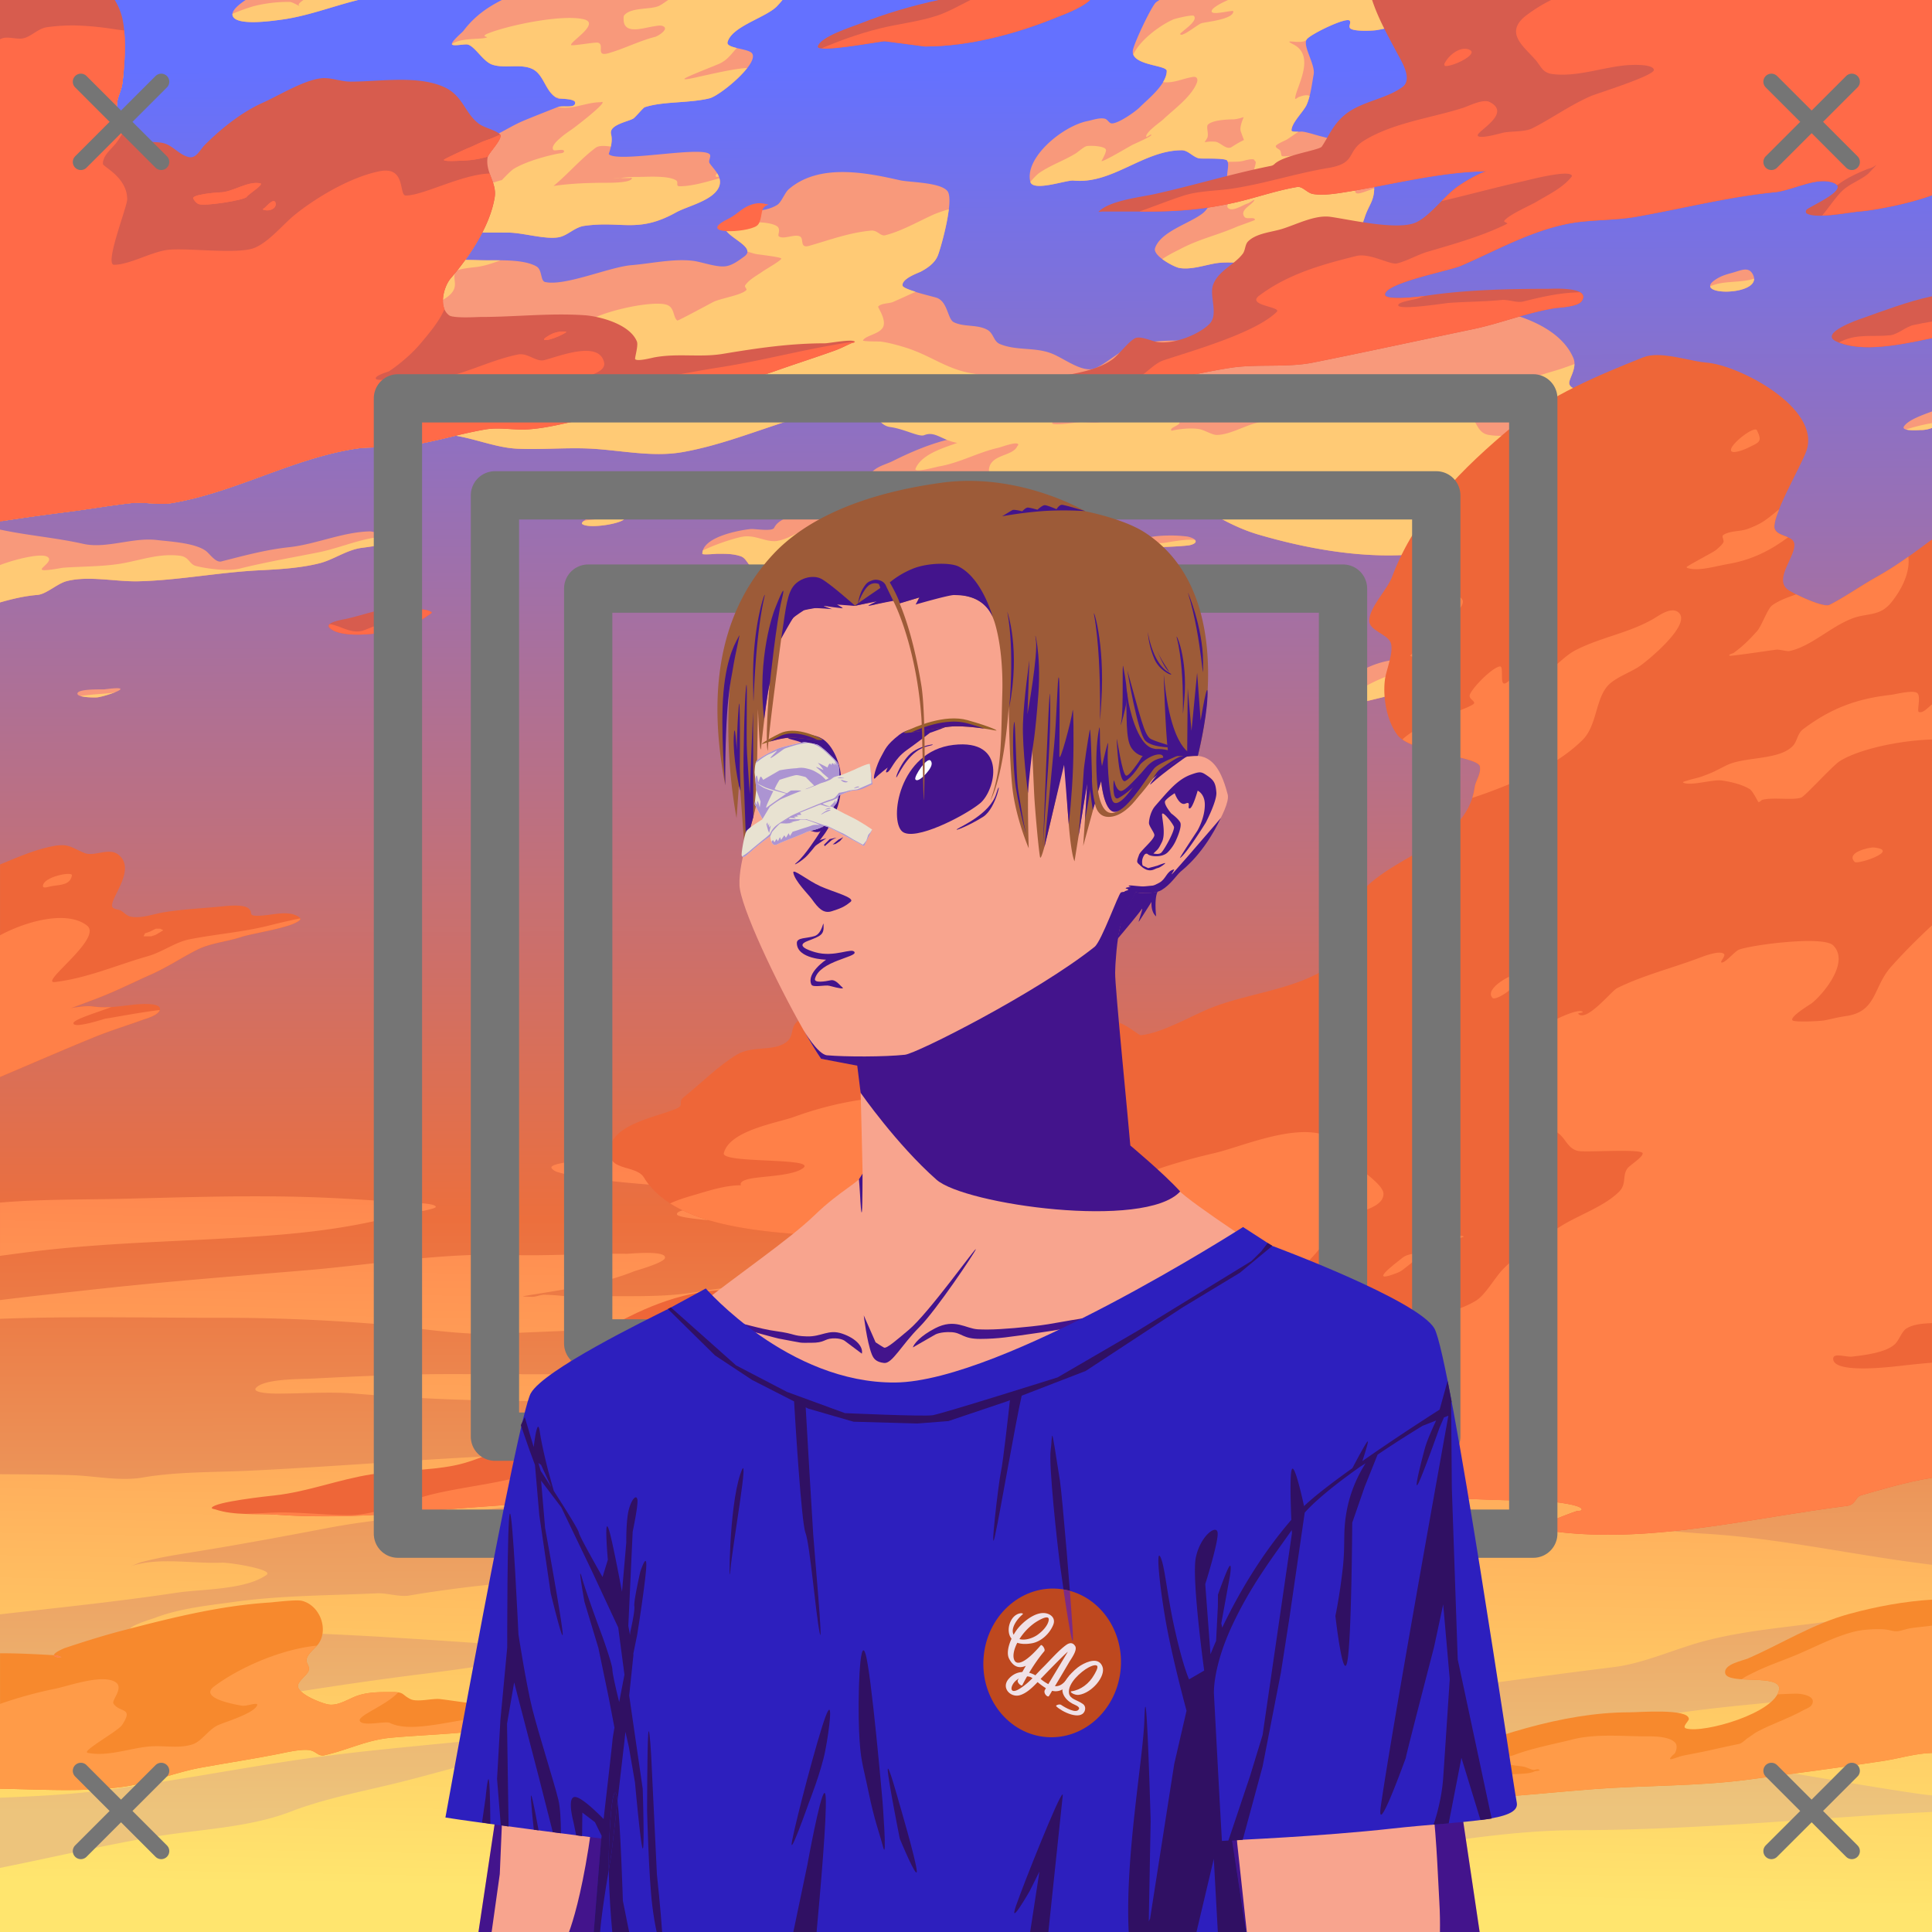 <svg xmlns="http://www.w3.org/2000/svg" xmlns:xlink="http://www.w3.org/1999/xlink" viewBox="0 0 2400 2400"><rect x="0" y="0" width="2400" height="2400" fill="#333333" stroke="none"/><g id='bg'><g id="Morning">
<defs>
<linearGradient gradientTransform="matrix(-1, 0, 0, 1, 4188, 1608)" gradientUnits="userSpaceOnUse" id="skyback-linear-gradient" x1="2990.24" x2="2985.89" y1="-1523.56" y2="641.41">
<stop id="skyback-c1" offset="0" stop-color="#6471ff"></stop>
<stop id="skyback-c2" offset="0.66" stop-color="#ec6f3d"></stop>
<stop id="skyback-c3" offset="1" stop-color="#edc47c"></stop>
</linearGradient>
</defs>
<path d="M0,0H2400V2400H0V0Z" style="fill:url(#skyback-linear-gradient)"></path>
</g><g id="Morning-02">
<defs>
<linearGradient gradientTransform="matrix(1, 0, 0, -1, 0, 2400)" gradientUnits="userSpaceOnUse" id="sky-linear-gradient" x1="1209.98" x2="1192.34" y1="986.14" y2="43.83">
<stop offset="0" stop-color="#ff7f4c"></stop>
<stop offset="1" stop-color="#ffe56e"></stop>
</linearGradient>
</defs>
<g class="hide" id="B_1100">
<path d="M2367.72,1329.41c-78.68.95-158.82,16.17-236,13.78-40.26-1.25-80.11-7.32-122-2.78-49.19,5.31-98.42,9.51-147.6,14.43-13.73,1.38-35,2.43-47.81,8-1.74.76-5.49,1.69-4.59,3.37,4.37,8.23,33.21,6,39.84,6.22,42.06,1.3,82,3.42,124.53,2.37,119.21-2.92,237.42,8.85,356.47,12.54,22.88.7,46.2,1.43,69.5,1.59v-59C2389.27,1329.51,2378.52,1329.28,2367.72,1329.41ZM1904.47,1410q-86.17-.19-172.35,2.85c-75.55,2.77-151.23,6.84-226.84,4.5-18.75-.59-37.6,5.71-56.19,4.24-156-12.28-318.08-9-475.93-.21-67.32,3.75-134.66,11.3-201.69,15.78-12.23.81-78.56,4.9-85.94,11.84-2.23,2.1,3.35,5.82,6.28,6.72,23,7,45.23,8.93,69.22,11.63,42.28,4.74,87.35,6.38,129.19,14.53,17.76,3.45,38.94,3.56,55.78,8.71,1.82.56,5.12-.18,5.44,1.69,1,6.15-112.59,3.77-110.5,16.22,1.39,8.23,133.9,12.41,141.56,14.75,59.61,18.26,115.27,29.77,177,37.53,37.2,4.68,73.22,10.48,110.72,12.44a383.9,383.9,0,0,1,39.41,3.72c5.11.8,20.63-.89,15.53,0-150.15,25.22-307.84,2.56-458.31,27.84-48.64,8.17-95.11,4-143.82,6.06-15.76.67-31.42-2.45-47-2.43-5.1,0-10,2.69-15.09,2.53-3.5-.11-14-.26-10.5-.85,44.22-7.42,95.68-14,137.09-30.78,3.2-1.29,37.59-10.55,38.57-16.81,1.51-9.7-44.95-4.94-47.41-5-48.78-.65-98,3-147.19,1.44-86-2.66-167.59,12.07-252.81,19.19-89.59,7.48-177.29,14.2-267.5,24.25C74.32,1606.52,37.07,1610.36,0,1615v23.28c91.6-3.49,183.32-1.16,274.81-1.28,62-.08,126.11,2.48,187.47,7.31,52,4.09,104.1,14.62,157.25,12.38,159.68-6.73,319.78-12.87,479.28-26.19,86.24-7.2,174.82,1.29,261.25.09,99.17-1.36,198.26-10.24,297.28-16.34,191.13-11.78,384.5-14.49,576.13-19.19,55.58-1.36,111.23-.86,166.53-2.94V1498.5c-4.85.44-9.75,1-14.44,1.19-44.45,2.19-88.84,6-133.34,6.87-44.82.87-90.16-2.58-135-3.18-26.73-.36-52.7,8-78.81,8.09-167.37.21-337-2.85-505.32-5.66-72.34-1.2-145.37-2.31-217.62-2.22-16.13,0-31.19-2.49-47-2.47-2.87,0-25.51,2.14-26-.81-.67-4,36.08-11.22,39.41-11.78,40.67-6.83,80.61-12,121.59-15.25,156.33-12.48,307.5-34.49,464.56-36.66,37.66-.51,74.33-9,111.94-11.06,17.16-1,34-.53,51.15-3.4,1.68-.29,5.32.83,5-.85-1.09-6.44-73-10.79-74.22-10.81Q1933.2,1410.11,1904.47,1410ZM296.41,1486.19c-47.52.35-94.9,1.78-142.13,2.93-50.93,1.26-103.11.4-154.28,4.79v66.15c13.72-1.82,27.44-3.68,41.16-5.37,103.67-12.82,208.09-12.33,311.93-21.35,48.16-4.18,96.94-11.42,143.41-24.09,2.22-.61,45.43-6.61,44.84-10.13-.8-4.75-30.66-4.92-31.87-5-34.07-2-67.76-4.63-101.91-6.15q-31.86-1.42-63.59-1.72Q320.15,1486,296.41,1486.19ZM2400,1611.62c-28.39,2.39-57.34,3.35-85.16,6q-196.76,18.78-394.12,40.35c-48.24,5.21-96.3,11-144.22,19-4.31.72-40.24,8.86-33.53,16,9.27,9.87,53.33,5.42,65.44,4.5,49-3.72,97.51-8.43,146.75-3.94C2102.65,1707,2252,1706.1,2400,1691.81Zm-922.72,82.1c-6.52,0-11.33.16-12.69.25-66.17,4.41-134.2,10.33-201,5.56-94.08-6.72-192.3-3.09-286.59,1.88-139.56,7.34-280.69,5.56-420.53,5.56-57,0-112.61,2.76-169.34,5.59-15,.75-57.76.07-68.85,11.16-6.38,6.38,17,7.47,26,7.47,31.93,0,65-2.65,96.78,0,79,6.58,154.85,9.28,234.47,9.28,66.49,0,132.8-4.15,199.1,1.87,15.12,1.38,31.54-2.49,46.53,0,19.39,3.24,37.61,14.24,57.69,16.75,156.77,19.6,315.84,37.22,474.5,37.22,94,0,202.75,13.49,295.87,1.85,20.93-2.62,53.82.1,72.6-9.28,3.72-1.87,13-1.88,11.15-5.6-3.7-7.4-16.22-3.34-24.19-5.59-39.67-11.23-83.73-10.3-124.68-13-72.7-4.85-145.06-6.4-217.72-13-36-3.28-71.9-10-107.94-13-9.75-.81-20.12-.26-29.75-1.87-3.12-.52-10.73,1-9.31-1.84,3.25-6.51,37.92-10.42,42.81-11.19,42.11-6.65,84.94-4.48,126.53-14.88,2.07-.51,45.12-10.22,44.66-11.15C1531.64,1694.09,1496.84,1693.59,1477.28,1693.72Zm890.06,86.62c-29,.4-58,1.43-86.56,1.35-160.57-.44-319.66,23.33-479.31,30.75-55.22,2.56-109.29,7-164.5,13.81-19.15,2.37-47.51,0-65.28,6.91-6.15,2.37,46.71,10.26,56.87,12,50.82,8.84,103.53,16.48,154.56,21.37,24.46,2.34,48.43,11.19,73.19,13.56,1.21.12,12,.58,11.72,3.32-.39,4-7.34,3.9-11.37,4.4-66.45,8.23-134.61,6.93-201.6,12.44-257.93,21.23-513.49,19-770,35.75-54.08,3.54-107.91,14.83-161.87,20.66-72,7.77-144.46,13.25-214.91,25.4-11.8,2-27.74-3.33-40.25-2.75-58.43,2.72-118,2.47-176.22,10.5-32.82,4.53-68.36,8.06-99.4,20-1.94.74-32.73,10-31,14.56,1.3,3.38,8.85-1.24,10-1.22,28.13.35,56.71,4,85.06,3.75,119.58-1.12,239.77,7.59,358.81,15.75,38.48,2.64,79.51,2.44,118.13,1.47,11.3-.29,24,1.21,35.59,1.28-28.23,5.33-57.84,5.46-86,10.31-51.72,8.92-103.52,17-155.56,23.44C446.05,2089.3,364.08,2102,283,2116c-73.64,12.7-143.24,35.45-217,47.13-22.13,3.5-44.17,8.14-66,13.68v56.35c41.25-1.65,82.51-3.57,123.62-8.66,80-9.9,159.29-25.33,239-37.34,98.25-14.8,197.3-20.86,295.59-33,74.62-9.24,150.74-7.78,225.56-11.25,13.39-.63,29.39.57,45.53,1.31-16,1.81-32.06,3.53-48.31,5-79.6,7.17-158.31,15.16-237.12,28.75-49.9,8.6-98.82,24-148,36.22-45.1,11.21-91.85,19.73-134.91,36.34-51.72,19.95-113.9,21.83-168.31,31C127.86,2292.38,64,2307.65,0,2320.34V2400H2400V2250.84c-24.16,1.2-48.34,2.48-72.53,4.07-120.76,7.89-245.21,18.44-366.47,18.56-119.12.12-233.84,29.66-350.88,38.65-79.71,6.13-162.86,0-242.56-5.68-47-3.38-95-3.57-142.12-2.66-7.83.15-59,8.81-59.32,2-.44-9.64,52.75-25.81,50.19-32.44-.46-1.2-22.71.2-20.31-5.22.36-.8,96.32-24.94,106.72-28.12,97.59-29.85,218.89-43.17,320.75-55.78,40.79-5.05,81.2-10.64,122-15.69,7.8-1,36.52-5.86,39.53-12.66.93-2.1-4.1-2.15-6.31-2.78-16.55-4.67-35.06-2.83-52-6.09-24.27-4.68-46.16,1.85-70.19,1-37.39-1.38-75.65,1.08-113.25,4.47-19.07,1.71-38.1.94-57,1.12-.21,0-22.3,3.53-22.22,3.35,3.63-8.2,48.27-15.15,56.31-16.54,52.32-9,105.25-16.36,157.85-24.28,108.6-16.35,220.33-32,327.4-45.31,35.15-4.35,73.91-21.83,108.16-31.25,59.2-16.29,124-19,184.59-29.44,33.79-5.82,67.9-9.88,101.66-15v-51.25l-18.41-2.4c-87.53-11.55-176.36-31.14-264.84-36.32-31.83-1.86-66.38-6.77-98.19-3.9-4.55.41-30,1-30.28-4s18.23-9.66,21.88-11.07c26.79-10.33,57.17-16.66,85.37-22.47,96.16-19.79,194.56-44.09,293.09-53,3.58-.33,7.57-.33,11.38-.47v-29.75C2389.13,1780.3,2378.25,1780.2,2367.34,1780.34ZM724.06,1805.59q-11.25-.15-22.59.07c-131.53,2.55-262.8,15.3-394.13,21.4-43.64,2-87.79,1.07-130,8.35-28,4.83-59.34-1.92-87.34-2.88-30-1-60-1-90-1.22v174.1c73.27-8.42,146.48-15.88,219.47-26.88,31.23-4.7,84.76-3.23,111.65-22.15,9.62-6.77-46.55-15.61-55.5-15.19-35.63,1.65-81.68-7.67-115.5,5.37l4.54-1.75c3.79-1.46,7.44-3.37,11.37-4.4,17.84-4.7,37.46-8.16,55.81-11.07,58.67-9.29,118.08-20.3,176-31.34,60.26-11.48,122.46-15.3,185-21.69,68.57-7,135.81-19.49,204.07-26.47,36.7-3.75,73.56-7.35,109.71-13.59,4.86-.84,25.46-2.32,27.29-10.5.39-1.77-2.37-3-4-3.69-13.52-6-35.28-6.21-49.69-6.94C827.62,1812.49,776.56,1806.31,724.06,1805.59Zm386.38,34.47c-20.64,0-41.1.64-61.25,2.32-27.76,2.31-64.27-1.17-89.41,11.4-1.45.73-6.77,2.46-5.69,5.72,2.54,7.61,96.95,15.22,108.41,15.22,91.76,0,183.86,1.9,275.78,1.9,13.33,0,72.17,2,79.88-5.71,1-1,2.35-2.47,1.9-3.82-2-6-37.29-5.59-43.75-10.43-14.08-10.56-63.21-5.68-79.87-6.66C1235.71,1846.43,1172.34,1840.14,1110.44,1840.06ZM2400,2096.94c-3.4.25-7,.48-10.38.72-74,5.16-147.74,13.12-222.09,20.37C2096.32,2125,2025,2135.8,1954.41,2148c-18.63,3.21-42,7.59-58.63,17.41-1.56.92-4.31,2.33-3.66,4,2.36,6.11,13,2.08,19.44,2.93a1185.25,1185.25,0,0,0,123.91,9.69c117.6,3.13,236.66,30.7,352.53,46.91,4,.55,8,1,12,1.34Z" style="fill:url(#sky-linear-gradient)"></path>
</g>
<g class="hide" id="T_1000">
<path d="M305.12,0c-10,6.6-17.59,13.65-16.21,19.16,3.37,13.48,48.74,6.77,58.43,5.56C380.94,20.52,412,8.11,444.78,0ZM1440.28,0c-1.35.87-2.67,1.74-4,2.66-5.29,3.79-27,49.67-28.9,59.4-3.92,19.56,42,18.33,42,26.06,0,16.63-22.78,34.37-33.32,44.91-6,6-26.55,20.28-34.78,20.28-3.56,0-5.23-4.94-8.69-5.81-6.67-1.66-15.34,1.64-21.71,2.91-31,6.21-78.4,45.58-71,75.31,3.23,12.92,44.69-2.33,53.59-1.44,48.4,4.84,86.68-37.66,134.69-37.66,7.79,0,14.18,8.87,21.72,10.13,3.94.66,32.87-.86,34.74,2.91,2.76,5.51-1.21,15.58,0,21.72.68,3.32,6.51,7.42,2.91,10.12-4.6,3.45-11.53,4.31-15.91,8.69-6.36,6.36-9,17.91-17.4,24.62-16,12.81-52.39,22.53-59.38,43.47-3.08,9.27,23.3,23.44,30.41,24.63,14.45,2.4,30.94-3.49,44.91-5.82,15.94-2.65,33.27.86,49.25-1.43,25.25-3.6,51.26-5.85,76.75-8.69,42.49-4.72,47.82-13.09,59.4-47.81,5-15,11.57-19.22,11.56-36.19,0-7,6.9-19.32,2.91-24.63-19-25.32-39.4-31.59-69.53-39.12-7.44-1.86-15.56-4.83-23.16-5.78-.62-.08-13,1.15-13-1.44,0-9.54,15-23.29,18.82-31.88,5-11.29,6.39-24.83,8.72-37.65,2.25-12.4-13.8-35-8.72-43.44,3.55-5.92,49.93-28.67,53.59-23.19,1.61,2.41-1.29,6.1,0,8.69,2.54,5.08,28.86,3.65,33.31,2.91C1744.63,31.68,1780.77,16,1813.66,0ZM623.47,0C605,9.28,589,20.58,575.47,38.62c-1.06,1.39-16.38,14.22-13.91,16.69,2.26,2.26,15.84-.91,19.47,0,9.12,2.28,19.07,21.2,30.59,25,15.72,5.24,35.66-1.66,50.1,5.57s15.61,28.66,30.59,36.15c2,1,22.25.06,22.25,5.56,0,7.65-15.15,2.73-22.25,5.57-14,5.6-27.81,10.91-41.72,16.72-15.2,6.33-29.43,16.19-44.53,22.24C571.45,186,533.2,183.63,500.34,208.28c-1.83,1.37-5.69,4.37-9.53,7.44-3.93-3.24-9.84-4.89-19.28-3C436.31,219.8,394.8,244,367,266.19c-15.4,12.32-32.7,34.45-51.09,41.81-20.43,8.17-83.43-.29-106.85,2.31-20.7,2.3-48,18.6-67.37,18.6C129.34,328.91,158,257,158,247.59c0-27.57-30.19-40.34-30.19-44.12,0-10.54,10.56-18.25,16.25-25.56,5.84-7.52,9.64-15.06,13.19-22.82-6.26-7.71-11.17-15.82-11.81-21C144,123,150.64,114.17,152,103.56c2.45-19.6,4.29-44.32,2.22-65.65-4-.58-8.15-1.07-12.47-1.72a389,389,0,0,0-41.84-4.35,227.22,227.22,0,0,0-41.79,2C47.12,35.41,38.46,46,27.94,47.78,20.52,49,9.35,45,2.38,47.78L0,48.78V647.69c28.33-4.47,56.69-8.29,84.34-11.81,26.09-3.35,52.65-8,78.54-10.88,16.41-1.82,33.88,2.71,50.15,0,78.42-13.07,150.15-55.47,229.09-67.62,16.15-2.48,33.89-.94,50.19-2.19,24.92-1.92,49.35-8.13,73.75-13.91,25.5,4.14,51.05,14.9,76.32,16.1,28.67,1.34,57.25-1.27,86.28-.29,39.05,1.32,80.26,11.48,119.59,4.47,80.19-14.28,150.75-56.24,230.81-58,10.52-.23,34,17.84,44.53,21.38,20.75,7,41.56,12.93,62.35,19.25-27.55,5.64-54.45,17.31-76.69,28.43-10.12,5.06-23.58,7.26-29.19,18.47-.24.48,32.36,19.38,18.44,24.6-14.32,5.37-30.13,14.83-44.59,18.43-22.93,5.73-80.38-2.14-92.22,21.54-2.5,5-24.33,1-29.22,1.53-14.11,1.41-60,9.78-60,30.75,0,1.59,16.72,0,18.44,0,10.42,0,19.26-.25,29.21,3.06,8.41,2.81,9,14.15,20,16.91,13.73,3.44,31-1.71,44.6-3.07,26.93-2.69,51.92-.86,78.4-6.15,3.43-.68,7.6-3,10.76-4.6,23.36-11.68-20.38-9.71-9.22-24.59,8.63-11.51,74.15-30.75,89.15-30.75,10.9,0,20.07,9.61,30.75,12.28,18.35,4.59,41.4-1.53,60-1.53,48.93,0,92.72,2.58,139.91-9.22,6.5-1.62,13.62-18,9.22-24.59-1.91-2.87-18.44-.43-18.44-7.69,0-5,19.44-8.61,23.06-9.22,10.86-1.81,23.52-3.39,35.6-6.59,42.62,26.16,82.37,58.2,130,72.06,64.86,18.91,136.57,31,203,23.37,28.62-3.26,34.11-12.51,55.71-24.15,15.42-8.31,55.84.49,72.69-.5,27-1.58,109.11-9.19,106.41-60.75-1-19.85-22.73-44.16-29.34-63.19-5.16-14.84-3.46-32.43-6.82-46.78-2.38-10.16-13.41-7.56-16-14.94-2-5.9,10.61-19.47,4.82-32.84-25.8-59.56-137.86-69-187.5-67.91-48.52,1.07-98.88,10.25-146.38,23.41-16,4.42-35,4.31-49.69,14.19-7.57,5.09,3.08,11.14-4.62,15.93-9.26,5.78-28.41-2-38.13-3-37.21-3.72-76.25-6.83-113.4-.21-19.54,3.48-45.68,30.74-59.1,31.84-15.71,1.27-34.72-14-49.31-19.66-20.73-8.1-43.41-3.1-64.09-11.68-8.12-3.37-7.6-13.15-15.6-17.66-12.51-7-28.93-3.16-41.72-9.47-7.64-3.77-7.36-24.61-20.56-30.09-3.93-1.64-42.53-10-43.16-15.44-1-8.75,19.88-15.74,23-17.41,7.68-4.13,17.49-10.48,21.19-20.65,4.77-13.15,20.14-69.06,11.57-79.38-9.13-11-46.62-10.57-59.29-13.44-41.31-9.35-100-21.36-137.78,11.22-4.89,4.23-9.15,16.27-14.19,19.41-19.08,11.9-43.53,4.08-61.87,19.91-19,16.39,40.45,30,20.75,44.31-7,5.06-14.19,10.51-22.16,11.93-11.7,2.09-30.66-5.43-42.12-6.71-24.49-2.73-51.34,3.48-75.66,5.47-27.54,2.24-82.86,26.49-107.44,20.93-6-1.36-3.18-15.12-10.78-19.4-17.7-10-52.11-7-71.46-7.72-5.72-.2-11.33-.27-16.94-.35a267.16,267.16,0,0,0,21.06-34l32.09.09c18.69,0,47.4,9.25,64,5.56,10.3-2.29,19-12.24,30.6-13.91,46.8-6.67,66.6,9.66,114.06-16.71,14-7.8,44.7-14.31,52.84-30.6,6.46-12.93-6-22.87-11.12-30.59-2.06-3.09,2.63-8.51,0-11.13-10.45-10.46-114.15,11-125.19,0-.5-.5,5.73-13.22,2.78-25s22-15.58,27.85-19.47c2.61-1.74,12.13-13.31,13.9-13.9,22.64-7.55,55.53-4.85,80.66-11.13,13-3.26,61.37-42.89,52.87-55.65-4.16-6.24-32.55-6.1-30.59-13.91C908.66,32.89,950.87,22.1,964.94,8c1.16-1.16,3.73-4,7.06-8ZM2166.94,334.91c-4.45.38-9.66,2.5-15.38,4.06s-11.65,3.23-16.9,6.15c-41.38,23,56.62,23.89,43-3.84C2175.05,335.91,2171.38,334.53,2166.94,334.91ZM2400,511.09c-10.63,4.06-29.23,10.23-34.75,18.5-4.4,6.6,19,4.63,20,4.63a37.77,37.77,0,0,0,14.75-2.66Zm-1649.19,126c-8.33.4-16.59,2.87-22.81,7.82-2,1.59-6.67,4.62-4.62,6.15,9.61,7.19,62.46-3,50.74-9.22C767.57,638.35,759.15,636.67,750.81,637.06ZM0,657.84v90.54c15.49-4.47,31-8.07,46.41-9.32,11.36-.93,24.7-14.18,36.59-17.18,27.26-6.92,60.49.86,88.44.24,50-1.09,100.35-11.22,151.75-13.71,24.54-1.19,50.53-2.8,73.87-8.72,17.56-4.45,33.89-16.84,52.72-19.16,1.7-.21,39.33-5.09,39.75-8,.78-5.38-26.18-12.52-30-12.44-34,.75-66.81,16-100.44,19.66-29.27,3.16-56,10.53-84.25,17.69-6.82,1.72-14.37-9.4-18.59-12.69-13.45-10.52-46.17-12.09-61.5-13.94-29.63-3.58-62.86,11.22-91.44,4.75C69.47,667.93,33.59,665.15,0,657.84Zm1451.22,7.41c-17.21.2-36.8,2.71-34.5,11.94,1.18,4.69,56.1,1.35,61.5,0,13-3.26,6.09-9.11-3.84-10.78A164.57,164.57,0,0,0,1451.22,665.25ZM743.69,773.47c-14.49-.25-41,6.46-41,17.94,0,2.08,3.53,2.37,5.56,2.78,11.52,2.3,50.94-2.78,44.5-18.07C752,774.41,748.52,773.55,743.69,773.47ZM1341,790.78c-5.08,0-9.4.16-11.88.16-32.64,0-49.48-1.43-76.87,7.68-15.88,5.3-41.21,31.38-56.88,25.38-9.6-3.68-43.73,24.49-29.22,36.12,9.33,7.47,27.44,10.12,38.44,12.32,16,3.19,30.52,10.54,47.66,7.68,19.15-3.19,37.48-13,56.9-16.93,18.64-3.73,44.12-10.3,58.41-24.6,9.08-9.07-17-13.64-15.37-16.9,4.13-8.27,26.12-5.39,26.12-16.91C1378.28,792.3,1356.2,790.77,1341,790.78Zm401.94,28.16c-21.52.43-42.15,7-63,20.9-6.46,4.3-53.82,30.11-36.16,38.94,10.34,5.17,97.17-18.73,111.28-22.25,15.12-3.78,31.42-6.88,44.5-16.69,1.66-1.25,7.11-1.38,5.59-2.78a56.13,56.13,0,0,0-22.28-12.53A136.24,136.24,0,0,0,1742.91,818.94ZM142.72,855c-3,.15-7.21.58-12.72,1.31-2.83.38-33.81-1.1-33.81,5.38,0,5,21.65,4.94,24.59,4.62C130.21,865.23,164,853.88,142.72,855Zm919.47,54.69c-14,.44-33.66,10.35-31.31,15,6.22,12.47,78.24-5.62,36.87-14.6A22.91,22.91,0,0,0,1062.19,909.66Z" style="fill:#f8997b"></path>
<path d="M377,0c-3.93,2.66-7,5.25-5.62,6.62,2.93,2.94-7.57-4.24-11.72-4.24a174.46,174.46,0,0,0-44.72,5.34,227.91,227.91,0,0,0-26.16,9.5,5.73,5.73,0,0,0,.13,1.94c3.37,13.48,48.74,6.77,58.43,5.56C380.94,20.52,412,8.11,444.78,0ZM1525.53,0c-10.65,4.8-19.06,9.57-20.28,13.22-2.45,7.34,26.81-1.61,26.81.9,0,10.1-34.17,13-39.78,14.82-4.45,1.48-23,16.82-25.9,13.87-1.1-1.09,1.69-2.59,2.78-3.69,2.85-2.85,19.34-14,13.87-19.43-1.76-1.77-22.74,3.22-25.91,4.62-15.31,6.81-40.62,24.76-49.28,43.41,5.2,13.69,41.54,13.51,41.54,20.4,0,4.6-1.83,9.26-4.57,13.85.1,0,.19,0,.28.06,12.87,1.61,24.68-4.7,37-6.47,5.4-.77,6.19,3.52,4.63,7.41-7,17.58-29,33.18-41.66,45.31-3.62,3.46-21.28,15.29-21.28,21.28,0,2.25,6.5-4.09,6.5-1.84,0,1.78-22.65,11.8-23.12,12-2.63,1.24-37.27,21.95-38.88,20.34,0,0,6.13-10.48,5.57-13.87-.85-5.09-20.33-5.56-24.07-4.63s-10.18,7-13.87,9.25c-14.69,9-32.46,14.95-46.28,25A94.74,94.74,0,0,0,1280,226c3.77,12.41,44.64-2.57,53.47-1.69,48.4,4.84,86.68-37.66,134.69-37.66,7.79,0,14.19,8.87,21.72,10.13,3.94.66,32.87-.86,34.74,2.91a7.25,7.25,0,0,1,.44,1.34c6.06-.26,12.28.26,18.13-.91,3.42-.68,10-3.08,14.31-2.09a33.58,33.58,0,0,0,2.47,3c-.07,4.08-2.91,11.11-2.91,12.94,0,4.19,9.27,6.92,6.47,11.12-3.18,4.78-45.66,25.59-37.94,33.32,5.25,5.25,18.85-4.08,24.07-5.57,2.92-.83,9.67-6.43,8.31-3.72-2.84,5.69-18.58,11.6-12,20.38,2.69,3.59,12.94-.8,12.94,3.69,0,.4-21.17,7.89-22.19,8.34-25.79,11.28-47,15.11-72.19,28.69-1,.51-13.26,6.36-20.65,11.62,7.5,5.65,17.4,10.4,21.37,11.07,14.45,2.4,30.94-3.49,44.91-5.82,15.94-2.65,33.27.86,49.25-1.43,25.25-3.6,51.26-5.85,76.75-8.69,42.49-4.72,47.82-13.09,59.4-47.81,4.88-14.65,11.21-19.1,11.5-35.1-10.07,3.41-19.47,7.71-22.31,5.82-3.23-2.16,1.24-8.18-3.72-10.16-.56-.22-10.15.16-10.15,0,0-6.64,17.49-6.72,14.78-17.6-3.52-14.07-21.28-14-37.35-11.18a13,13,0,0,0,1.28-1.75c.57-1.14-2.82,0-3.71-.94-2.39-2.38,3.72-1.81,1.84-4.63-4.65-7-53.48,3-55.5,0-.92-1.37-.75-4.64-1.84-6.46-1.35-2.25-5.57-2.95-5.57-5.57,0-2.3,12.28-7.24,13.88-8.31,3.69-2.46,8.89-5.9,14.22-9.69-3.86.16-8.57.15-8.57-1.59,0-9.54,15-23.29,18.82-31.88a70.8,70.8,0,0,0,3.65-11,12.08,12.08,0,0,0-1.28-.47c-4.12-1-8.28.59-12,1.84-1.58.53-4.62,3.51-4.62,1.85,0-12.16,27-52.57-2.49-67.34-15.86-7.93,12.35,1.34,16.77-6,3.55-5.92,49.93-28.67,53.59-23.19,1.61,2.41-1.29,6.1,0,8.69,2.54,5.08,28.86,3.65,33.31,2.91C1744.63,31.68,1780.77,16,1813.66,0ZM830,0c-5,3.45-9.54,6.83-13.25,8.06-11.2,3.74-31.83,1.37-40.59,10.13-1.89,1.88-1.47,3.51-1.47,5.81,0,19.72,24.52,10.57,37.72,8.69,3.83-.55,8.13-1.73,11.59,0C831.36,36.39,817,45,813.88,45.78c-19.09,4.77-38.66,14.79-58,20.31-16.8,4.8-4.24-10.85-13.07-13.06-3.6-.9-32.58,4.44-33.34,2.91-1.94-3.88,36.86-26.68,15.94-31.91C699,17.43,632.2,31.16,606.5,41.44c-12.26,4.9,4.77,4-4.34,5.78-8.42,1.68-31,.09-40.66,7.59,0,.16,0,.39.06.5,2.26,2.26,15.84-.91,19.47,0,9.12,2.28,19.07,21.2,30.59,25,15.72,5.24,35.66-1.66,50.1,5.57,13.94,7,15.63,27.09,29.22,35.21a16.24,16.24,0,0,1,2.56.1,1.69,1.69,0,0,1,0,1c4.08.71,21,.29,21,5.4,0,7.38-14,3.11-21.4,5.35,17.47,3.79,35.56-5.94,52.56-5.94,1,0,2.47-.86,2.9,0,1.66,3.31-33.21,30.19-37.71,33.34-4.29,3-29.65,19.64-23.19,26.1,1.45,1.45,13-2.21,13,1.47,0,2.6-4.7,2.39-7.25,2.9-16.69,3.34-40.31,10-55.09,18.85-2.64,1.58-8.59,7.39-14.88,14.06-6.18,1.37-13.26,4.35-15.59,4.78-23.1,4.2-52.36,3.74-72.5,18.84-14.55,10.92-26.84,28.45-42.06,40.63-2.29,1.83-28.3,18.47-21.76,21.75,13.9,6.95,36.66-3.32,52.22,2.9,1,.41,2.91.36,2.91,1.44,0,2.42-5.81,1.93-5.81,4.35,0,1.93,5.81-1.94,5.81,0,0,2.16-3.83,2-5.81,2.9-17.66,7.57-35.56,13.5-52.22,23.22-7.92,4.62-21.87,13.21-27.53,20.28a20.46,20.46,0,0,0-2.91,4.63c-6.79-2.07-17.32-4.29-18.84-4.63-35.9-8-51.37-2.73-85.56,5.81-24,6-81.93,43.09-91.38,66.72-2.07,5.17,14.3,14.74,17.41,17.41,2.59,2.22,4.19,5.72,7.25,7.25-28.3,0-57.65.54-85.57,4.34-24.7,3.37-50.14,6.56-74,14.5-4,1.33-22.23,11.58-26.09,5.78-1.91-2.86,3.12-7.66,4.35-10.12,3.2-6.42,5.22-17.7,2.9-24.66-5.09-15.27-31.11-18.58-31.9-21.75-1.7-6.77,17.43-20.95,21.74-24.65,16-13.71,28.76-30.22,43.5-45,10.64-10.64,26-21,34.19-33.88a58.19,58.19,0,0,1-14.62,2.32C129.34,328.91,158,257,158,247.59A36.32,36.32,0,0,0,154.91,233a34.28,34.28,0,0,0-22.63,1.34c-15.34,6.14-33.2,31.77-44.94,43.5-4.58,4.59-2.23,17.41-8.72,17.41-3.31,0,4-12.3,4.38-13.06,6.88-13.76,12.68-28,18.84-42.07,3.73-8.5,4.85-45,5.78-46.4,7.45-11.16,24.84-16.39,40.6-21.66a127.79,127.79,0,0,0,9-16.94c-6.26-7.71-11.17-15.82-11.81-21C144,123,150.64,114.17,152,103.56c.61-4.85,1.18-10,1.66-15.37C118,95.5,73.27,119,61.22,127c-7.64,5.09-19.54,15.74-22.5,25.94-9-1.21-24.37,3-38.72,8.59V646.88c1.2.08,2.4.21,3.59.28,27.14-4.23,54.27-7.91,80.75-11.28,26.09-3.35,52.65-8,78.54-10.88,16.41-1.82,33.88,2.71,50.15,0,78.42-13.07,150.15-55.47,229.09-67.62,16.15-2.48,33.89-.94,50.19-2.19,24.92-1.92,49.35-8.13,73.75-13.91,25.5,4.14,51.05,14.9,76.32,16.1,28.67,1.34,57.25-1.27,86.28-.29,39.05,1.32,80.26,11.48,119.59,4.47,80.19-14.28,150.75-56.24,230.81-58,5.64-.12,9.18,24.57,26.79,26.93s35.73,12.68,42.18,10.1c18.1-7.24,26.14,15.44,64.16,9.5,15.79-2.46,6.35-44.59,19.34-44.59,3.1,0-4,4.77-5.81,7.25-2.66,3.55-25.5,18.6-24.66,20.28s12-1.08,14.53,1.47c4.36,4.35-15.95,11.68-23.21,14.5-16.52,6.42-47.35,14-55.1,33.34-2.21,5.54,26.4-2.47,29-2.9,25.33-4.22,49-17.64,73.94-23.19,3.15-.7,22.73-8.19,24.66-4.34.48,1-1,1.94-1.44,2.9-6.07,12.14-32.23,9.46-34.82,27.53-2.17,15.22,28,10.77,24.66,11.6-22.53,5.63-45.42-1.38-68.16,1.47-23.38,2.92-82.66-9.57-103.62-4.33-10.46,2.62,36.79,29.36,26.14,31.49-15.24,3-56.78,24.91-68.52,33.71-16,12-33.39-1.63-51.21,7.28-2,1-16.49,8.69-26.13,8.69-12.59,0-23.49-7.36-37.69-5.78-7.07.79-31.24,7.88-50.93,17.28a13.93,13.93,0,0,0-.69,4.19c0,1.59,16.72,0,18.44,0,10.42,0,19.26-.25,29.21,3.06,8.41,2.81,9,14.15,20,16.91,13.73,3.44,31-1.71,44.6-3.07,26.93-2.69,51.92-.86,78.4-6.15,3.43-.68,7.6-3,10.76-4.6,23.36-11.68-20.38-9.71-9.22-24.59,8.63-11.51,74.15-30.75,89.15-30.75,10.9,0,20.07,9.61,30.75,12.28,18.35,4.59,41.4-1.53,60-1.53,48.93,0,92.72,2.58,139.91-9.22,6.5-1.62,13.62-18,9.22-24.59-1.91-2.87-18.44-.43-18.44-7.69,0-5,19.44-8.61,23.06-9.22,10.86-1.81,23.52-3.39,35.6-6.59,42.62,26.16,82.37,58.2,130,72.06,64.86,18.91,136.57,31,203,23.37,28.62-3.26,34.11-12.51,55.71-24.15,15.42-8.31,55.84.49,72.69-.5,23.76-1.39,90.15-7.49,103.91-44.06-17-3.84-46.71-1.49-48.41-3.19-3.42-3.42,13.79-4.4,11.63-8.72-1.38-2.76-16.16,2.64-18.88-1.44-2.46-3.7,10.84-4.39,4.35-8.72s-27.32.54-34.79,1.47c-2.39.3-4.84-.24-7.24,0-3.41.34-13.22,3-10.16,1.44,8.83-4.41,23.58-3.64,33.34-5.81,18.12-4,42.59-14.32,57.72-27.63-5.68-9.54-11.51-18.94-14.4-27.28-5.16-14.84-3.46-32.43-6.82-46.78-2.38-10.16-13.41-7.56-16-14.94-1.6-4.73,6.08-14.44,6.22-25-6.09,2.14-12.39,4.55-19.47,6.78-17.11,5.41-50.59,13.33-62.34,29-16,21.3,48.85,25.24,52.19,31.91,1.56,3.14-12.3,9.27-14.5,10.16-19.88,7.94-40.51,13.76-62.35,10.12-16.42-2.74-14.37-21.68-29-29C1780,491.1,1724.77,474,1679.62,476.5c-4.29.24-61.45,1.21-58,11.59,4.63,13.88,42.08,2.9,16,14.5-25.54,11.36-51.62,16.07-78.31,23.19-14.52,3.87-32.75,14.5-47.87,14.5-5.93,0-15.28-6.17-21.75-7.25-9.71-1.62-22.52-.41-31.91,1.47-1,.19-2.47.86-2.91,0-1.57-3.15,9.48-6,10.16-8.72,2.11-8.42-22-1.88-23.19-4.34-2.24-4.49,12.46-4.24,5.78-8.69-5.39-3.6-18.91,5.72-23.18,1.44-3.39-3.39,13.54-6.77,10.15-10.16-3.2-3.2-18,1.85-21.75,2.91-16.1,4.6-31.27,13.62-46.4,17.4-8,2-18-.9-26.13,0-3.81.43-31.68,4.76-33.34,1.44-.37-.74,12.72-17.8,1.44-31.9-14-17.44-78.5-26-102.94-30.44-30.81-5.6-50.14-22.35-81.22-31.91-9.34-2.87-20.72-6-30.47-7.25-.94-.12-22.46,0-21.75-1.44,3-6,20-7.73,24.66-16,5.31-9.31-6.72-25.16-5.78-26.1,4.43-4.43,13.38-3.39,18.84-5.81,9.25-4.11,18.48-8.25,27.66-12.5-8.45-2.64-16-5.44-16.26-7.75-1-8.75,19.88-15.74,23-17.41,7.68-4.13,17.49-10.48,21.19-20.65,3.17-8.72,10.87-36.07,13.28-56.63a159.8,159.8,0,0,0-18.12,6.19c-19.12,8.5-40.42,21-60.91,26.09-5.84,1.46-9.61-6.52-17.4-5.81-27.28,2.48-51.26,11.56-76.85,18.88-12.53,3.58-6.22-8.93-11.62-11.63-6.69-3.34-20,4.08-26.1,0-2.42-1.62,3.33-9.29-2.9-13-12.72-7.63-51.89-5.05-63.81,2.9-.13.08-.17.17-.29.26,4,10.09,27.9,19.31,27.85,28.62,4.32,1.41,8.52,2.67,10.15,3,3,.68,31.91,3.74,31.91,5.78,0,2.3-20,13.68-23.22,16-7.29,5.21-16.68,9.8-21.75,17.41-1.1,1.66,2.88,4.37,1.47,5.78-6.27,6.27-31.11,10-40.62,14.5-1.63.76-44.1,23.78-44.94,23.22-5.28-3.52-3.31-14.73-11.6-18.88-16.61-8.3-100.29,10.58-108.78,27.57-5.83,11.66,16.48,8.71,21.75,8.71h5.81s-20.47,2-30.46,4.35c-20.13,4.64-40.9,6.59-60.91,11.59-19.4,4.85-49.77,19.83-68.16,1.44-7.89-7.89,3.91-23.76-15.93-34.78-9.53-5.3-21.44-8.07-31.91-10.16-2.75-.55-11.25,1.82-13.06,0-.77-.76.7-2.14,1.47-2.91,7.32-7.31,19.37-10.61,27.53-17.4,14.38-12,3.73-20.46,8.72-30.44,1.71-3.42,24.48-5.34,27.53-5.81,10-1.54,19.09-4.63,28.09-8-9.84-.11-19.38,0-26.65-.25-5.72-.2-11.33-.27-16.94-.35a267.16,267.16,0,0,0,21.06-34l32.09.09c18.69,0,47.4,9.25,64,5.56,10.3-2.29,19-12.24,30.6-13.91,46.8-6.67,66.6,9.66,114.06-16.71,14-7.8,44.7-14.31,52.84-30.6a15.58,15.58,0,0,0,1-11.81c-16.16,4.53-34.24,9.91-49.28,9.91-5.51,0-1-5-4.37-7.25-9.6-6.4-36.64-4.35-47.85-4.35a128.68,128.68,0,0,0-21.74,1.44H782c1,0,2.91-1,2.91,0,0,5.77-25.47,5.81-30.47,5.81-21.9,0-44.93.7-66.85,4,18.22-15,33.23-33.13,52.35-47.47,4-3,11.43-2.48,18.87-1.5,1-4.54,1.64-10,.28-15.47-2.95-11.78,22-15.58,27.85-19.47,2.61-1.74,12.13-13.31,13.9-13.9,22.64-7.55,55.53-4.85,80.66-11.13,8.93-2.24,34.25-21.58,46.65-37.65-15.21.42-49.71,8.77-59.12,10.65-.67.14-18.88,4.72-18.88,2.91s38.11-16.42,43.5-18.88c10.45-4.74,15.43-13,21.6-19.46-6.7-1.63-12.38-3.51-11.47-7.13C908.66,32.89,950.87,22.1,964.94,8c1.16-1.16,3.73-4,7.06-8ZM770.38,221.25H760.22C763.38,221.25,767.3,221.76,770.38,221.25ZM1545,145.5s-5.58,11.91-3.69,17.59c1,2.94,2.39,6.73,4,10.79a138.22,138.22,0,0,0-15.12,8.65c-6.61,4.41-14-5.68-20.34-6.47a48.79,48.79,0,0,0-13.5.63,48.53,48.53,0,0,0,3.31-5.28c2.42-4.84-1.77-13.93.93-16.63,5.66-5.66,24.53-6.5,31.44-6.5C1536.48,148.28,1545,145.5,1545,145.5ZM890.88,215.34l-.13.13c-3.59,4.1-1.16,4.54,2.31,4.12A28,28,0,0,0,890.88,215.34ZM2179,346.09c-1.38.43-3.07,1-4,1.19-16.19,4.05-34.21,1.41-49.81,8.1-.23.09-.52.24-.75.34C2126.08,366.55,2179.58,364.26,2179,346.09Zm221,179.5a237.52,237.52,0,0,0-32.28,7.91c5.49,1.62,16.84.72,17.53.72a37.77,37.77,0,0,0,14.75-2.66ZM772.91,641.53c-13,0-29.54,3.2-39.32,4.28a61.63,61.63,0,0,0-8.75,1.6c-1.54,1.34-2.68,2.72-1.46,3.62,9.61,7.19,62.46-3,50.74-9.22-.18-.09-.4-.15-.59-.25S773.13,641.53,772.91,641.53ZM481.09,666.38c-29.44.68-56.77,14-85.21,19.71-32.3,6.46-66.18,12.27-98,20.22-14.51,3.63-40.18.35-54.32-3.19-8.77-2.19-8.16-11.27-20.25-12.78-27.78-3.47-52.11,7.1-78.81,10.66-21.79,2.91-44.13,2.69-66,4.25-2.1.15-25.65,5-26.62,2.13-.87-2.6,15.51-11.42,6.4-16-7.93-4-37.12,2.54-58.28,10.53v46.44c15.49-4.47,31-8.07,46.41-9.32,11.36-.93,24.7-14.18,36.59-17.18,27.26-6.92,60.49.86,88.44.24,50-1.09,100.35-11.22,151.75-13.71,24.54-1.19,50.53-2.8,73.87-8.72,17.56-4.45,33.89-16.84,52.72-19.16,1.7-.21,39.33-5.09,39.75-8,.29-2-3.16-4.13-7.78-6.12C481.53,666.41,481.31,666.37,481.09,666.38Zm997.38,4.06c-9.65.08-21.81,2.22-31,3.75-9.86,1.64-19.86-2-30-1a5,5,0,0,0-.78,4c1.18,4.69,56.1,1.35,61.5,0,7-1.75,8.13-4.25,6.25-6.44A46.94,46.94,0,0,0,1478.47,670.44Zm-727,105.5c-15.42-1-37.28,7.86-46.25,12.84-.41.23-1.69.8-2.34,1.1a7.06,7.06,0,0,0-.22,1.53c0,2.08,3.53,2.37,5.56,2.78,11.52,2.3,50.94-2.78,44.5-18.07,0,0,0,0,0,0C752.28,776.05,751.89,776,751.47,775.94Zm611.34,25.59c-17,.68-37.52,5.61-44.12,9.56-3.5,2.11-13.63,21.29-20.28,21.29-1.68,0-6.23-5.54-9.13-6.07-10.24-1.86-16,2-25.37,2-10.89,0-20.21-2.7-31.41,1-2.59.87,7.09,4.07,7.09,4.07a40.27,40.27,0,0,1-4.06,1c-4.06.58-24.52,1.52-26.37,7.09-1.16,3.47,9.12,6.09,9.12,6.09s-6.74-1.29-10.12-1c-7.6.59-30.83,5.35-41.38,14,9.48,7.11,27,9.72,37.78,11.88,16,3.19,30.52,10.54,47.66,7.68,19.15-3.19,37.49-13,56.9-16.93,18.64-3.73,44.12-10.3,58.41-24.6a8.45,8.45,0,0,0,1.35-1.71c-11.47-1.37-24.65,2.43-25.88-2.47-.82-3.3,5.85-6.16,14.16-9-3.05-1.4-5.52-2.66-5-3.69,4.13-8.27,26.12-5.39,26.12-16.91a9.4,9.4,0,0,0-.25-2.16A59.75,59.75,0,0,0,1362.81,801.53Zm420.66,25.41c-9-.08-16.68.52-20.66,1.37-29.32,6.28-56.32,16.62-80.09,32.47-3.44,2.29-12.25,1.53-16.25,2a221,221,0,0,0-23.66,4.16c-3.76,4.79-4.48,9.1.94,11.81,10.34,5.17,97.17-18.73,111.28-22.25,15.12-3.78,31.42-6.88,44.5-16.69,1.66-1.25,7.11-1.38,5.59-2.78a55.94,55.94,0,0,0-15.15-9.87C1787.78,827.09,1785.55,827,1783.47,826.94ZM143.69,859.59c-1.81.45-4.39,1.19-5.31,1.29-10.81,1.15-24.75,1.65-38.38,3.71,6.33,2,18.61,1.93,20.78,1.69C125.62,865.74,136.76,862.48,143.69,859.59Zm936.09,55.75c-11.72.58-34.4,5.33-43.53,12.72C1050.41,931.7,1085.11,923,1079.78,915.34Z" style="fill:#ffca75"></path>
</g>
<g class="hide" id="R_2200">
<path d="M1165.81,0c-33.37,7.3-66.19,16.83-97.56,29.38-9.35,3.74-49.26,16.08-52.37,28.37-2.19,8.72,78.35-6.56,82.93-6.56L1149,57.75c55.44,0,114.61-16,165.81-37.09,2.38-1,28.4-10.16,39.31-20.66Z" style="fill:#d75c4e"></path>
<path d="M1704.5,0c7.43,22.69,19.64,44.54,31.34,66.47,5.22,9.8,19.22,31.93,6.54,41.44-20.52,15.38-51.58,17.89-72,34.9C1655.76,155,1651,168.61,1642,182.09c-3,4.55-47.53,10.44-58.91,21.82a8.64,8.64,0,0,1-4.37,2.18c-47.85,9.57-96,24.25-144,34.91-18.78,4.17-56,8.05-69.81,21.81-1,1,2.92,0,4.37,0h54.53c38,0,71-2.43,109.1-10.9,26.17-5.82,52-15.21,78.53-19.63,6.6-1.1,12.32,7.49,19.65,8.72,12.29,2.05,27.19-.29,39.25-2.19,58-9.17,117.78-25.34,176.54-26.15-5.82,1.23-15.75,6.6-19.44,8.72a187,187,0,0,0-17.44,10.9c-16.24,11.81-32.79,35-50.16,43.63-22,11-81.52-2.9-106.93-6.53-19.66-2.81-42.71,9.73-61.07,15.24-12.75,3.83-31.39,5.21-41.46,15.29-3.88,3.87-3.25,10.86-6.54,15.25-10.44,13.93-31.14,21.44-37.09,39.28-4.57,13.73,7.31,36.32-4.37,48-14.1,14.09-47.66,26.8-67.63,21.81-5.36-1.34-18.27-6.67-24-4.37-7.9,3.16-20.4,20.22-28.34,26.18-23.31,17.49-62.13,19.36-89.47,26.19-3.25.81-29.73,12.1-26.16,17.47,9.71,14.56,33.74,2.16,45.81,2.16,30.38,0,68.91-3.6,98.16-10.91,6.51-1.63,13.55-4.17,20.63-6.09a320.14,320.14,0,0,1-46.79,3.93l53.79-5.59a51.24,51.24,0,0,1,9-1c27.54-4.85,55.17-11.28,81.18-15.28,33.08-5.09,70.06,0,102.53-6.53,66.2-13.24,132.07-27.62,198.54-41.47,34.49-7.18,67.73-20.83,102.53-26.19,4.64-.71,27.9-1.49,32.72-8.72,12.25-18.37-37.13-15.25-41.44-15.25-49.13,0-104,1.23-152.72,8.72-4.21.65-52,6.92-50.16-2.19,2.88-14.44,79.86-28.93,93.82-34.9,42.76-18.33,85.49-42.86,133.06-52.38,27.18-5.43,57.15-3.79,85.09-8.72,58.71-10.36,113.85-24.68,172.35-30.53,20.38-2,47.45-17.13,67.62-13.09,33.07,6.61-23.17,29.7-28.37,34.9-1,1-1.21,3.57,0,4.38,11.22,7.48,53-1.23,65.46-2.19,17.63-1.35,59.5-8.92,90.38-20.09V0Z" style="fill:#d75c4e"></path>
<path d="M2400,368c-30.32,6.5-61.18,18.4-88.22,27.94-2.39.8-53.11,18.05-30.53,28.31,30.29,13.76,75.34,5.1,118.75-4.25Z" style="fill:#d75c4e"></path>
<path d="M2059.47,441.09c-6.68-.08-12.88.66-18.19,2.79-54.44,21.76-116,47.18-161.44,85.09-62.78,52.32-121.49,110.09-150.56,187.62-6.15,16.41-28.34,37.75-28.34,54.53,0,12,21.22,16.26,26.18,26.19,5.29,10.56-5,34.72-6.56,45.81-3.16,22.12,1.85,51.91,15.28,69.82,17.08,22.77,100.36,26.2,102.54,39.28,1.59,9.51-5.25,17.16-6.54,26.16-10.62,74.36-111.29,82.94-150.53,141.81-19.31,29-2.66,64.42-37.09,85.09-40.47,24.28-93.76,29-137.47,45.81-25.79,9.92-61.48,31.8-89.44,34.91-3.1.34-19.86-16.18-34.9-17.44-21.13-1.76-48.85-3.49-69.82,0-8.86,1.48-26.34,8.63-34.9,4.35-2.91-1.46-1.65-6.92-4.35-8.72-6-4-26.6,3.86-34.93,2.19-13.42-2.69,6.57-33.61-6.53-41.47-12.78-7.66-34.49-3.39-48-2.16-61.4,5.58-135.3,12.49-189.79,43.63-14.28,8.16-6.07,19.8-17.47,28.34-15.67,11.77-42.21,3.94-61.09,15.28-22.82,13.68-45.29,36.25-65.44,52.38-9.68,7.75,1.91,9.76-10.9,15.24-21.21,9.09-73.8,18.12-80.72,45.82-8.3,33.2,31.21,22.23,41.44,39.28,41.36,68.93,177.29,68.69,248.71,74.19,10.65.82,83.3,25.34,76.35,39.25-6.37,12.74-74.88,46.56-89.44,43.65-14.73-3-27.56-8.85-43.62-6.56-13.26,1.9-27.7,8.85-41.47,6.56-8.11-1.35-1.77-10.81-10.91-13.09-51.34-12.84-110.83,5.23-157.06,28.34-16.45,8.22-45.6,21.6-58.91,34.91-8.4,8.4-49.31,70.67-48,78.56,2,12.25,32.72-3.5,32.72,8.72,0,4.28-29.66,16.21-32.72,17.44-37.66,15.06-72.42,38-111.28,45.81-32.69,6.54-68.91,5.74-102.53,10.91-40.4,6.21-79.21,21.65-120,26.18-9,1-74.9,8-78.56,15.29-.72,1.45,2.83,1.67,4.37,2.18,23.86,8,51.57,4.76,76.38,6.53,60.65,4.33,125.17,1.11,185.44-4.37,74.78-6.8,149.82-10.31,224.68-17.44,38.2-3.64,75.44-17.39,113.47-19.62,24.63-1.45,27.82,2.93,45.81,6.53,35.35,7.07,75.7-4.35,111.25-4.35,98.76,0,196.16,16.33,294.53,21.78,140.39,7.81,280.59-14.34,421.07-6.53,57.77,3.21,114.43,6.53,172.34,6.53,5.53,0,52.35,4.28,52.35,10.94,0,2.3-4.36,1.44-6.54,2.16-12.13,4-57.26,21.84-52.34,21.84,6.64,0,11.4,1.16,17.44,2.16,5.07.85,10.17,1.63,15.28,2.19,117.5,13.06,239.64-18.23,355.59-32.72,11.13-1.39,10.24-11,17.47-13.1,19.66-5.62,56.5-16.87,88.19-21.78V670.12c-21,15.62-42.62,32.06-68.56,46.47-19.09,10.61-40.6,25.77-58.88,34.91-7.48,3.74-46-14.28-52.37-19.62-16.38-13.66,11.26-41.47,8.72-56.72-1.65-9.92-19.34-8.16-24-17.47-6.49-13,33-79.2,39.28-98.16,17.67-53-84-106-124.35-109.09C2103.68,449.19,2079.5,441.35,2059.47,441.09Z" style="fill:#ee6638"></path>
<path d="M2400,1987.12c-33.85,2.12-67.95,8.24-102.84,17.76-45.16,12.3-83.29,36.74-125.6,55.24-6.84,3-30.73,7.11-28.47,18.41,3,15,69.81.17,67,20.09-4.17,29.25-93.39,54.86-115.5,48.54-5.84-1.67,3.35-9.18,3.35-11.72,0-13.44-62-8.35-73.66-8.35-84.88,0-172.76,31.47-251.12,61.94-17.14,6.67-13.71-.33-5,8.35,4.5,4.5-12.22,3.68-18.44,5-15.3,3.28-32.71,9.87-48.53,6.71-42.8-8.56-93.54-3.17-137.28,1.69-14.51,1.61-29,3.15-43.53,5-15.88,2-60.87,3.58-72,18.41-1.53,2,8.07,1.69,8.37,1.69h28.47c19.56,0,39.09-1.88,58.59-3.38,69.21-5.32,138.42,1.46,207.6,3.38,76.75,2.13,153-7.68,229.34-13.41,63.23-4.74,128-3.43,190.84-11.72,56.27-7.44,113-14.81,169.1-23.44,18.23-2.81,39.45-9.32,59.31-9.72Z" style="fill:#f7892d"></path>
<path d="M1431.38,474.87c5.15-.76,10.32-1.61,15.5-2.52l-8.5.88C1436.05,473.67,1433.71,474.24,1431.38,474.87Z" style="fill:#ff6a48"></path>
<path d="M1447.86,472.25h-.47l-.51.08Z" style="fill:#ff6a48"></path>
<path d="M1384.59,478.8a318.88,318.88,0,0,0,46.79-3.93c2.33-.63,4.67-1.2,7-1.64Z" style="fill:#ff6a48"></path>
<path d="M1847.1,212.64h4.36C1852.92,212.64,1848.53,212.35,1847.1,212.64Z" style="fill:#ff6a48"></path>
<path d="M1814.28,742.42c-13.76-9.25-25.54,10.86-34.17,24.67-1,1.61-5,7.6,1.9,7.6C1795.62,774.69,1826.84,750.86,1814.28,742.42Z" style="fill:#ff8048"></path>
<path d="M2327.76,1052.78c-5.09-.52-35.61,6.15-23.73,18C2307.52,1074.31,2361.61,1056.23,2327.76,1052.78Z" style="fill:#ff8048"></path>
<path d="M1884.51,1211.29c-2.56-4-42.14,16.7-30.37,28.47C1858.24,1243.86,1891.78,1222.52,1884.51,1211.29Z" style="fill:#ff8048"></path>
<path d="M1362.49,1399.22l-3.79,1.89-3.8,1.9-5.7,3.8-5.69,3.79v5.7l11.39-1.9,5.69-1.9,11.39-5.69h0" style="fill:#ff8048"></path>
<path d="M1737.4,1580.5c6.29-2.53,20.21-16.28,27.52-19.93,12.5-6.25,21.64-5.51,34.17-7.6,6.2-1,10.13-11.39,15.19-15.18,1.13-.85,4.79-.9,3.79-1.9-3-3-28.84,4.55-32.27,5.69-10.42,3.48-5,8.19-11.39,11.39-9,4.52-24,2.85-32.27,9.5C1732,1570.58,1696.79,1596.84,1737.4,1580.5Z" style="fill:#ff8048"></path>
<path d="M1033.14,1660.23c-20-18.75-41.44,28.18-14.23,10.44C1023.84,1667.45,1037.44,1664.25,1033.14,1660.23Z" style="fill:#ff8048"></path>
<path d="M1764.92,799.36l-3.79,3.8-3.8,3.8-1.9,3.79-3.79,3.8,3.79,1.9,5.7-1.9,3.79-3.8,3.8-3.79,1.9-3.8h0" style="fill:#ff8048"></path>
<path d="M2182.54,534.56c-3-6-30.88,15.39-32.27,23.72-1.15,6.9,14.63,1.23,20.88-1.89C2184.76,549.58,2190,549.35,2182.54,534.56Z" style="fill:#ff8048"></path>
<path d="M1825.88,62c-10.53-5.32-25.61,5.17-31.53,17-.47.94,0,2.91,1,3C1805,82.78,1836.72,67.43,1825.88,62Z" style="fill:#ff6a48"></path>
<path d="M2099,706.34c14.33,2.87,33.38-3.34,47.44-5.68,29.17-4.87,53-16.88,74.75-33.19-5.92-2.57-13.5-4.15-16.31-9.78-2-4.07.67-13.62,5.21-25-17,13.71-21.06,17.62-39,24.34-9.77,3.66-21.7,1.8-30.38,7.59-2.63,1.76,1.76,6.87,0,9.5-2.48,3.73-6.06,6.61-9.5,9.47-2.9,2.42-36.06,19.63-36.06,20.88S2097.64,706.07,2099,706.34Z" style="fill:#ff8048"></path>
<path d="M2182.53,784.19c-10.63,11.7-16.43,17.53-28.47,26.56-1.82,1.37-6.7,1.77-5.68,3.81.5,1,53.73-7.08,58.84-7.59,2.7-.27,13.05,2.3,15.19,1.87,30.21-6,58.3-37.47,89.21-43.65,15.47-3.1,26.71-3,38-17.07,17-21.29,23-41.54,21-56.65a420.79,420.79,0,0,1-39.18,25.12c-19.11,10.62-40.63,25.77-58.91,34.91-5.45,2.73-27.22-6.09-41.19-13.16-10.4,3.72-20.9,7.2-29.81,13.57C2195.53,756.19,2188.53,777.59,2182.53,784.19Z" style="fill:#ff8048"></path>
<path d="M2383.72,884.44c-3.06-1,3.49-20.85-2.69-23.94a16,16,0,0,0-7.06-1.06c-8.71.15-21,3.29-24.85,3.72-42.8,4.75-74.72,16.78-109.09,42.56-7.64,5.73-7.13,15.13-13.28,21.28-17.76,17.76-59.65,12.51-82.5,23.94-15.54,7.77-14.19,7.66-29.25,13.31-6.05,2.27-12.5,3.27-18.62,5.31-1.89.63-7.09,1.77-5.32,2.66,9.16,4.58,36.44-4.29,47.88-2.66,11.15,1.6,24.73,4.74,34.59,10.66,3.69,2.21,10.4,15.82,10.63,15.94,1.77.88,3.42-2.18,5.34-2.66,13.45-3.36,37.34.85,47.88-2.66,4.88-1.63,38.86-39.46,47.9-45.22,22.56-14.35,72.21-25.71,114.72-27V875.09C2395.06,878.57,2389.21,886.27,2383.72,884.44Z" style="fill:#ff8048"></path>
<path d="M2349.12,1201c-22.42,25.23-17.45,55.7-55.87,61.19-10.21,1.46-17.05,3.4-26.59,5.31-5,1-37.22,2.69-39.91,0-4.18-4.18,22.33-20,23.94-21.28,14.25-11.41,47.54-50.86,26.59-71.81-12.52-12.52-102.92-.34-117.06,5.31-5.36,2.14-16.5,16-21.28,16-3.66,0,5.24-8.07,2.65-10.66-5.35-5.35-28.28,4-31.9,5.32-33,12.36-70.07,21.73-101.1,37.24-6.5,3.26-37.57,42.27-47.9,31.94-1.4-1.4,6.71-1.25,5.31-2.65-5.62-5.63-47.21,15.3-53.19,21.28-59.79,59.79-26.88,89.69,23.94,130.34,8.66,6.93,11.37,18.77,23.94,21.28,9.42,1.89,77.93-3,79.81,2.69,1.4,4.19-16.12,15.29-18.62,18.62-7,9.27-.87,19.49-10.63,29.26-18.46,18.45-49.9,28.84-71.84,42.56-25.33,15.83-50.53,31.9-71.85,53.22-10.44,10.44-22,32.33-34.56,39.9-29.85,17.92-93.61,29.94-127.72,37.25-19.16,4.11-55.38,17.11-74.5,13.28-13.17-2.63-6.65-19.94-23.94-23.93-10.43-2.41-86.29-1.17-87.78-2.66-4.9-4.9,10.07-9.64,15.94-13.31,22.34-14,43.32-29.91,66.53-42.57,39-21.27,42.27-51,79.81-74.46,10-6.25,37.25-10.29,37.25-26.63,0-12-31.78-31.78-39.9-39.91-6.07-6.07-7.25-15.21-13.31-21.28-36.44-36.43-118.14,1.7-157,10.66-31.91,7.36-65.12,17-95.79,29.25-3.12,1.25-36.87,11-29.24,18.63,3.13,3.13,10.14-3.14,13.28,0,1.4,1.4-3.34,2.5-5.32,2.65h-39.9c-30.48,0-76.61,8.62-106.41,2.66-78.28-15.66,29.6-71.56,8-87.78-8.29-6.22-23.2-7.18-31.91-10.66-14.33-5.73-23.9-15.07-39.9-18.63-63.57-14.12-134.73-3-194.22,18.63-21.44,7.8-80.71,16.85-87.81,45.25-3.32,13.27,116.52,5.06,98.43,18.62-13.16,9.88-50.88,9.82-66.5,13.29-.39.08-13.44,2.43-10.65,8-18,0-36,5.46-53.19,10.62-9.13,2.74-22.83,6.29-34.78,11.88,57.93,36.84,158.24,37.54,216.15,42,10.65.82,83.3,25.34,76.35,39.25a11.79,11.79,0,0,1-1.09,1.53c11.45-.31,22.64.18,28,3.78,12.5,8.33-25.48,12.39-10.66,21.28,23,13.83,70.18.33,95.78,2.66,10.93,1,39.7.24,31.94,8s-59.41,16.53-74.5,26.59c-6.15,4.1-8.57,11.25-13.28,16-8.87,8.86-29.08,14.77-39.94,21.28-25.16,15.1-49.14,33.4-74.47,47.87-16.86,9.64-11.5.73-34.59,5.35s-50.64,23.4-74.5,18.62c-7-1.39-41.22-2.67-45.22-8-8.69-11.58,17-22.1-8-29.25-45.75-13.07-158.52,9.39-224.31,41.16,9.06,2.32,28.12-5.4,28.12,4.25,0,4.28-29.66,16.21-32.72,17.44-7,2.8-13.9,5.92-20.75,9.12,16.65,1.1,42.28-.15,47.47-.15s50-4.39,53.22,5.34-23.78,8.62-21.28,18.62c1.22,4.87,6.61,7.62,10.62,10.63,3.18,2.38,13.46,2.51,10.66,5.31-4.35,4.35-73-.46-90.47,5.35-39.84,13.28-83.75,17.06-125,26.59-34.4,7.94-70.62,26.59-106.41,26.59-34.15,0-67.78-5-103.78-2.65-3.2.21-12.86.54-25.37,1.15,13.32.48,26.79.1,39.5,1,60.65,4.34,125.17,1.11,185.44-4.37,74.79-6.8,149.85-10.31,224.71-17.44,38.2-3.64,75.41-17.39,113.44-19.62,24.63-1.45,27.82,2.93,45.81,6.53,35.34,7.07,75.73-4.38,111.28-4.38,98.77,0,196.16,16.38,294.54,21.85,140.37,7.8,280.55-14.37,421-6.57,57.77,3.21,114.46,6.57,172.37,6.57,5.54,0,52.35,4.24,52.35,10.9,0,2.3-4.35,1.43-6.53,2.16-12.13,4-57.3,21.84-52.38,21.84,6.65,0,11.43,1.15,17.47,2.16,5.07.84,10.14,1.62,15.25,2.19,117.5,13,239.68-18.23,355.62-32.72,11.14-1.39,10.21-11,17.44-13.1,19.66-5.61,56.53-16.88,88.22-21.79v-143c-13,.91-25.21,2.35-32.25,3.06-9.85,1-90.47,12.21-90.47-8,0-8,16-1.7,23.94-2.69,14.73-1.84,42.19-4.91,53.22-15.94,4.53-4.53,8.19-15.21,13.31-18.62,8.18-5.46,19.86-6.54,32.25-7V1149.53C2382.18,1166,2365,1183.22,2349.12,1201Z" style="fill:#ff8048"></path>
<path d="M1829.47,875.28c-15.19,9.11-65.64,22.46-87.35,43.31,25.32,17.77,94.27,21.73,96.26,33.63,1.58,9.52-5.25,17.19-6.54,26.19a81,81,0,0,1-2.9,12.78c12.69-4.16,23.48-8.21,27.09-9.6,38.59-14.84,80.41-32.94,110.09-62.62,18-18,15.73-51.79,32.29-68.35,9.14-9.14,26.92-15.41,38-22.78,9.67-6.45,64.48-51.3,49.34-66.43a10.75,10.75,0,0,0-7.78-3.19c-8.62-.11-19,7.63-24.47,10.78-30.61,17.49-63.56,22.28-94.94,38-12.34,6.17-19.57,14.7-30.34,22.78-1.13.85-2.64,2.66-3.81,1.87-2.22-1.47-2.44-12.19-5.69-13.28-5.31-1.77-21.18,26.3-24.69,22.78-1.33-1.32,2.31-15.18-1.91-15.18-2.65,0-19.1,26.48-24.65,22.78-3.34-2.22.1-20.88-3.82-20.88-9,0-36.88,28.44-38,36.07C1824.9,869.23,1835.34,871.76,1829.47,875.28Z" style="fill:#ff8048"></path>
<path d="M1092.12,35.53c-24.42,6.11-48.41,14.73-71.87,24.53,16,2.11,74.63-8.87,78.53-8.87L1149,57.75c55.43,0,114.61-16,165.81-37.09,2.39-1,28.41-10.16,39.32-20.66H1205.55c-13.39,6.65-27.69,14.85-40.52,19.12C1140.88,27.18,1116.35,29.47,1092.12,35.53Z" style="fill:#ff6a48"></path>
<path d="M1906.91,73.78c7.73,8.7,8.85,16.62,21.87,18.25,30.07,3.76,61.33-8.23,91.13-10.94,5.26-.48,32.72-2.15,34.62,5.47,1.78,7.12-71.12,29.64-78.37,32.82-26.4,11.54-49,28.15-72.91,40.09-9.35,4.67-26.41,3.23-36.47,5.47-2,.45-28.69,8.2-31,3.65-2.6-5.21,43.35-27.54,14.57-41.93-8.2-4.1-25.72,5-32.79,7.28-39.76,12.72-85.58,18.18-122.15,40.12-23.9,14.34-9.1,28.55-45.56,34.63-40.15,6.69-78.17,19.3-118.47,25.5-20.15,3.1-42.59,2.66-62,9.12-18.12,6-36.15,13.11-54,19.5h8.47c38,0,70.93-2.43,109.06-10.9,26.17-5.82,52-15.21,78.53-19.63,6.6-1.1,12.32,7.5,19.65,8.72,12.3,2.05,27.2-.28,39.26-2.19,57.91-9.14,117.57-25.17,176.21-26-5.85,1.33-15.49,6.52-19.12,8.6a187.41,187.41,0,0,0-17.47,10.9c-6.35,4.62-12.77,11-19.25,17.56,33.9-8,67.56-17.19,101.56-24.75,6.3-1.4,55.43-14.4,60.16-7.31.75,1.13-.93,2.63-1.81,3.66-10.87,12.67-27.77,20.65-41.94,29.15-7.43,4.46-34.35,16.07-40.1,23.72-1,1.38,5.17,2.86,3.63,3.63-30.34,15.17-65.93,25.1-98.41,34.65-13.06,3.85-25.37,11.34-38.28,14.57-8.88,2.22-33.65-13.45-51.06-9.1-42.12,10.53-84.15,22.1-120.28,49.19-16.31,12.23,28.17,13.77,21.87,20.06-26.26,26.26-105.49,48.53-140.37,60.16-13.48,4.49-24,19.54-36.44,23.69-16.19,5.39-37.8.28-54.69,3.65a704.94,704.94,0,0,0-76.56,20c-.67.21-2.38.61-3.19.84,11.51,3.73,28.3-3.84,37.75-3.84,30.39,0,68.94-3.6,98.19-10.91,7-1.76,14.65-4.48,22.31-6.44,32.24-4.9,65-12.87,95.5-17.56,33.09-5.09,70.07,0,102.53-6.53,66.21-13.24,132.07-27.63,198.54-41.47,34.49-7.19,67.73-20.8,102.53-26.16,4.65-.71,27.89-1.52,32.72-8.75,3.54-5.32,1.85-8.78-2.35-11.09l-10.09.65c-20.32,1.28-40.82,6.11-60.16,10.94-8.11,2-18.47-2.73-27.34-1.84-21.83,2.18-43.71,2-65.63,3.66-4.8.36-67.62,10.29-62,1.81,2.36-3.56,19.14-5.77,23.68-7.28,3.07-1,6.06-2.22,9.1-3.32-5.42.8-51.39,6.73-49.6-2.25,2.89-14.44,79.87-28.92,93.82-34.9,42.76-18.33,85.52-42.83,133.09-52.35,27.18-5.43,57.12-3.82,85.06-8.75,58.71-10.36,113.88-24.68,172.38-30.53,20.38-2,47.44-17.13,67.62-13.09,5.33,1.06,8.13,2.6,9.41,4.37a26.46,26.46,0,0,0,2.28-1.37c9.86-7.4,22.94-13.54,34.62-18.22,5.22-2.09,4.85-1.06,9.13-3.62.78-.47,2.18-1.4,3.34-2.1-4.69,4.89-9.86,10.53-10.65,11.19-10,8.35-23.4,12.46-32.82,21.87-8.44,8.45-16,20.21-24.25,30,16.6-.46,37.73-4.43,46-5.07,17.63-1.35,59.5-8.92,90.38-20.08V0h-473A192.22,192.22,0,0,0,1896,19.12C1868.59,40.19,1891.9,56.9,1906.91,73.78Z" style="fill:#ff6a48"></path>
<path d="M2348,416.47c-20.33,2.26-40.26-2.16-60.16,7.31-.79.38-2.46,1.12-3.5,1.6C2314.55,437.3,2358,429,2400,420V399.43c-7.75,1.26-15.4,2.68-22.81,4.29C2367.32,405.86,2357.72,415.39,2348,416.47Z" style="fill:#ff6a48"></path>
<path d="M2357,2026.31c-4.44.45-8.83-1.24-13.25-1.87-10-1.43-28.46-.29-37.84,1.87-24.71,5.7-48.75,18.47-71.94,28.41-18.35,7.86-37,13.75-54.91,22.72-4,2-10.41,4.89-15.5,8.53,20.41,1.39,48.34-.41,46.47,12.65a18.72,18.72,0,0,1-2.25,6.19c8.42-.37,16.92-.87,24.28-.87,4.76,0,24.43,2.26,18.94,13.25-2,4-8.15,5.79-11.34,7.56-18.4,10.22-38.26,16.6-56.81,26.5-4,2.14-7.49,5.15-11.35,7.56-3.48,2.18-7.26,6.78-11.34,7.6-14.44,2.88-29,6.32-43.57,9.43-9.43,2-19,3.6-28.37,5.69-2.12.47-11.6,4.33-13.25,3.78-1.34-.44,1-2.65,1.88-3.78,1.07-1.43,2.89-2.25,3.81-3.78,2.11-3.52,3.36-9.89,0-13.25-7.65-7.65-26.07-7.56-36-7.56-29.66,0-61.88-3.47-90.88,3.78-21.9,5.47-44.55,9.8-66.25,17-3.78,1.26-7.44,2.92-11.34,3.78-2.65.59-16.58-1.42-9.47,5.69,6.6,6.6,18.19,5.71,26.5,7.56,3.9.87,7.41,3.13,11.34,3.78,2.49.42,5.81-1.78,7.6,0,1.41,1.41-3.8,1.28-5.69,1.91a37.87,37.87,0,0,1-5.69,1.87c-8.73,1.46-17.65,1.42-26.5,1.91-18.32,1-36.63.89-54.9,1.91-24.53,1.36-49.66,6.51-73.82,11.34-12,2.4-24.25,5.22-36,7.56-9.55,1.91-21-1.33-30.28-1.87-18.66-1.1-38.07-3.35-56.79-1.91-26.7,2.06-54.51,6.47-81.4,3.78-12.15-1.21-25.47-3.64-37.85-1.87-8.83,1.26-17.6,3.14-26.5,3.78a117.93,117.93,0,0,1-17.43-.35c-4.72,2.07-8.74,4.49-11.07,7.6-1.52,2,8,1.69,8.35,1.69h28.47c19.56,0,39.08-1.85,58.59-3.35,69.21-5.32,138.42,1.42,207.59,3.35,76.76,2.13,153-7.69,229.35-13.41,63.23-4.74,128.06-3.42,190.87-11.72,56.27-7.43,113-14.8,169.06-23.44,18.23-2.8,39.62-9.32,59.48-9.71V2019.39c-8.63,1.18-17.43,1.91-26,3.14C2368.3,2023.35,2362.82,2025.73,2357,2026.31Z" style="fill:#ff9b48"></path>
</g>
<g class="hide" id="L_1100">
<path d="M0,0V647.69c28.32-4.46,56.69-8.28,84.34-11.81,26.08-3.34,52.61-8,78.54-10.88,16.41-1.83,33.91,2.71,50.18,0,78.41-13.07,150.11-55.48,229.06-67.62,16.15-2.49,33.89-.94,50.19-2.19,37.67-2.9,74.29-15.66,111.25-21.81,16.84-2.81,35.34,1.13,52.35,0,24.93-1.66,47.72-8.25,72-13.1,81-16.19,161.93-33.54,240-61.09,23.14-8.17,46.69-15.59,69.81-24,6.73-2.44,13.11-5.81,19.66-8.72,1.49-.66,5.49-1,4.34-2.19-3.38-3.38-31.93,2.19-37.1,2.19-43.46,0-84.48,6.08-126.53,13.09-28.31,4.72-55.62-1-85.06,4.35-2.8.51-21.75,5.55-24,2.18-.79-1.19,4.14-16.87,2.16-21.81-8.62-21.57-46.08-31.43-65.44-32.72-42.85-2.86-86,2.19-128.72,2.19-4.29,0-33.65,2-39.25-2.19-13.5-10.12-6.57-35.62,2.16-45.81,22.94-26.77,48.5-64,54.56-100.37,3.12-18.7-11.93-31.07-8.75-50.16.8-4.81,20-23.66,15.28-28.38-5.35-5.35-19.39-8-26.15-13.09-17.91-13.42-19.52-35.08-43.66-45.81-33.12-14.72-80.07-6.53-115.63-6.53-11.18,0-22.16-4.38-32.71-4.38C381.3,97,346,119,326.5,127.59c-26.2,11.65-51.85,32.21-72,52.35-5.65,5.65-10.65,17.08-19.62,15.28-9.84-2-17.9-11.14-26.19-15.28-9.13-4.57-16.88-2.49-26.19-4.35-12.6-2.52-35.61-29.69-37.09-41.47-1.42-11.12,5.23-20,6.59-30.56,3-24.43,5.3-56.89,0-80.72A77.63,77.63,0,0,0,142.59,0Z" style="fill:#d75c4e"></path>
<path d="M495.44,754.12c-22.1,1.26-44.53,10.16-66.44,14.88-2.7.57-26.27,4.26-19.62,10.91,15.13,15.13,72.79,6.66,89.43,0,11.2-4.48,23.09-7.57,32.72-15.29,1.6-1.28,6.13-3.26,4.38-4.34-5.38-3.37-12.36-2.95-18.53-4.4A76.2,76.2,0,0,0,495.44,754.12Z" style="fill:#d75c4e"></path>
<path d="M77.72,1049.94a57.31,57.31,0,0,0-12.66,1.34c-22.89,4.57-43.57,13.83-65,22.63v263.93c39.17-16.56,78.16-33.62,117.69-49.72,19.35-7.9,39.46-14,58.87-21.06,4.67-1.69,22.13-6.12,22.13-13.68,0-9-30.59-5.61-33.69-5.26-18.09,2.14-33.4,4.55-50.53,2.1-8.71-1.25-26.31,2.12-26.31,2.12s22.5-8.34,33.69-12.65c22.31-8.58,44.42-19.74,66.31-29.47,20.13-8.94,38-21.1,56.84-30.53,16.6-8.31,37.27-10,54.75-15.78,15.09-5,63.05-11.49,72.63-21.07,3.32-3.32-7.88-7-9.47-7.37-14.47-2.89-28.61,2.12-43.16,2.12-12.74,0-4.49-4.14-11.59-9.47-6.49-4.86-24.8-2.91-32.63-2.12-23.9,2.39-48.85,3.41-72.62,7.38-13.05,2.17-27.41,8-41.06,5.24-4.07-.81-8.09-5.23-11.6-7.34-2.52-1.51-8.9-1.82-10.5-4.22-5.85-8.76,31.09-46.29,7.35-65.28-11.86-9.49-29.92,2.78-42.1-2.09S88.07,1050.21,77.72,1049.94Z" style="fill:#ee6638"></path>
<path d="M948.25,252.83c-9.46-1.82-19.75,2.3-27.82,8.35-6,4.53-9.81,7.69-16.69,11.13-39,19.5,23,17.14,36.17,8.34,6.36-4.24,5.14-17.45,8.34-22.25C952,252.83,960.47,255.19,948.25,252.83Z" style="fill:#ff6a48"></path>
<path d="M246.9,253.57c7.7,2.88,57.13-5,59.55-9,2-3.4,22.26-15.77,16.85-16.85C307.11,224.49,289.06,239,272.74,239c-2.44,0-35.63,2.51-32.58,7.86C241.74,249.59,243.93,252.46,246.9,253.57Z" style="fill:#ff6a48"></path>
<path d="M342.4,252.45c-1.4-6.9-8.95,1.08-13.48,5.62-.75.74-3.23,1.85-2.25,2.24C334.64,263.5,343.69,258.79,342.4,252.45Z" style="fill:#ff6a48"></path>
<path d="M703,412c-9.71-.81-17.57,1.67-25.84,7.87-.67.5-1.9,1.93-1.12,2.24C681.91,424.43,706.74,412.29,703,412Z" style="fill:#ff6a48"></path>
<path d="M89.33,1087.43c1-5.39-36,1.71-36,13.25,0,3.79,7.61.54,11.36,0C76.21,1099,87.27,1099.1,89.33,1087.43Z" style="fill:#ff8048"></path>
<path d="M199.12,1153.68h-5.68l-3.79,1.9-3.78,1.89-5.68,1.89-1.9,3.79h9.47l5.68-1.89,9.46-5.68h0" style="fill:#ff8048"></path>
<path d="M605.31,173.81c-8.24,2.75-15.64,6.92-23.59,10.1-4.63,1.85-30.34,13.73-30.34,14.62,0,2.39,18.43,1.13,20.21,1.13a129.11,129.11,0,0,0,34.44-5.1c1.83-5.34,18.41-22.07,15.25-27.25C616,169.59,610.75,172,605.31,173.81Z" style="fill:#ff6a48"></path>
<path d="M176.66,1267.06c4.38-1.59,19.9-5.64,21.75-12.4-27,3.27-58.83,9.64-67.44,10.72-1.21.15-39.75,13.06-39.75,5.65,0-4.66,30.47-13.58,47.16-20.09a115.28,115.28,0,0,1-23.85-.72c-8.71-1.25-26.31,2.12-26.31,2.12s22.49-8.35,33.69-12.65c22.31-8.58,44.42-19.74,66.31-29.47,20.13-9,38-21.09,56.84-30.53,16.61-8.3,37.27-10,54.75-15.78,15.09-5,63.05-11.49,72.63-21.07a1.62,1.62,0,0,0,.34-2c-17.22,3.52-34,7.74-39.28,9.07-32.39,8.09-66.36,10.62-98.41,17-17.11,3.42-34.14,16-51.12,20.81-40.51,11.57-74.29,27-115.47,32.19-21.66,2.71,59.67-54.1,39.75-70-8-6.36-18.76-9.2-30.91-9.5-24.62-.61-54.67,9.24-77.34,21.46v176c39.17-16.57,78.16-33.62,117.69-49.72C137.1,1280.22,157.23,1274.13,176.66,1267.06Z" style="fill:#ff8048"></path>
<path d="M524.5,757c-24.57,6.54-47.84,16.17-71.72,25.72-15.73,6.29-30-6.09-43.34-7.35-1.42,1.32-1.74,2.82,0,4.54,15.12,15.12,72.79,6.65,89.43,0,11.21-4.49,23.09-7.58,32.72-15.29,1.61-1.28,6.13-3.29,4.38-4.37C532.54,758.13,528.54,757.49,524.5,757Z" style="fill:#ff6a48"></path>
<path d="M605.31,173.81c-8.24,2.75-15.64,6.92-23.59,10.1-4.63,1.85-30.34,13.73-30.34,14.62,0,2.39,18.43,1.13,20.21,1.13a129.11,129.11,0,0,0,34.44-5.1c1.83-5.34,18.41-22.07,15.25-27.25C616,169.59,610.75,172,605.31,173.81Z" style="fill:#ff6a48"></path>
<path d="M162.88,625c16.41-1.82,33.88,2.71,50.15,0,78.42-13.07,150.15-55.48,229.09-67.63,16.15-2.48,33.89-.93,50.19-2.18,37.67-2.9,74.29-15.66,111.25-21.82,16.85-2.8,35.33,1.14,52.35,0,24.93-1.66,47.72-8.24,72-13.09,81-16.19,161.93-33.54,240-61.09,23.14-8.17,46.69-15.6,69.81-24,6.73-2.45,13.08-5.81,19.62-8.72,1.44-.64,5.19-1,4.38-2.1C1004.67,432.21,948.64,448,892,456.66c-42.55,6.54-79.81,16.25-123.12,16.25-1.8,0-39.47,2.09-39.47-2.32,0-5.6,24.22-7.64,20.9-20.9-6.76-27.07-56.07-6.88-74.34-2.31-10.15,2.53-20.3-9.42-32.53-7-33.37,6.67-66.54,24.63-99.88,30.18-12,2-24.93-2.31-37.18-2.31-3,0-37.5,6.26-39.47,2.31s15.51-8.79,16.25-9.28c13.61-9.07,28.9-22.13,39.5-34.84,9.92-11.91,22.91-26.85,29.53-42.53-5-12,.69-30,7.72-38.22,22.94-26.77,48.47-64,54.53-100.34,1.88-11.27-2.81-20.26-6.16-29.79-34.69,1-82.57,27.35-104.22,27.35-9,0,.94-36.88-32.53-30.19C436.31,219.8,394.8,244,367,266.19c-15.4,12.32-32.7,34.45-51.09,41.81-20.43,8.17-83.43-.29-106.85,2.31-20.7,2.3-48,18.6-67.37,18.6C129.34,328.91,158,257,158,247.59c0-27.57-30.19-40.34-30.19-44.12,0-10.54,10.56-18.25,16.25-25.56,5.84-7.52,9.64-15.06,13.19-22.82-6.26-7.71-11.17-15.82-11.81-21C144,123,150.64,114.17,152,103.56c2.45-19.6,4.29-44.32,2.22-65.65-4-.58-8.15-1.07-12.47-1.72a388.73,388.73,0,0,0-41.84-4.35,227.27,227.27,0,0,0-41.79,2C47.12,35.41,38.46,46,27.94,47.77,20.52,49,9.34,45,2.37,47.77L0,48.77V647.68c28.33-4.47,56.69-8.28,84.34-11.8C110.43,632.54,137,627.85,162.88,625Z" style="fill:#ff6a48"></path>
<path d="M703,412c-9.71-.81-17.57,1.67-25.84,7.87-.67.5-1.9,1.93-1.12,2.24C681.91,424.43,706.74,412.29,703,412Z" style="fill:#ff6a48"></path>
<path d="M342.4,252.45c-1.4-6.9-8.95,1.08-13.48,5.62-.75.74-3.23,1.85-2.25,2.24C334.64,263.5,343.69,258.79,342.4,252.45Z" style="fill:#ff6a48"></path>
<path d="M246.9,253.57c7.7,2.88,57.13-5,59.55-9,2-3.4,22.26-15.77,16.85-16.85C307.11,224.49,289.06,239,272.74,239c-2.44,0-35.63,2.51-32.58,7.86C241.74,249.59,243.93,252.46,246.9,253.57Z" style="fill:#ff6a48"></path>
<path d="M366,1988.16c-11.3.35-28.51,2.39-30.72,2.53-62.15,3.88-123.17,19.22-183.25,34.9-24,6.25-48.5,14-72,21.82,0,0-13.09,5.39-13.09,8.71a22.31,22.31,0,0,1,8.71,2.19c2.69,1.34-8.71.82-8.71-2.19-16.85-.89-41.76-2.44-66.88-2.37v168.31c50.21.74,102.54,4.28,152-2.31,34.1-4.54,65-18,98.16-24,32.26-5.86,65.57-10.92,98.18-17.44,6.85-1.37,24.63-5.51,34.91-4.37,9.48,1,11.77,8.28,19.63,6.53,28.82-6.4,52.59-19.06,82.9-21.81,50.14-4.56,98.61-4.47,148.34-15.28,6.56-1.42,53.66-3.79,56.76-13.07,3.33-10-54.65-10.9-58.91-10.9-30,0-56-5.11-85.09-8.75-9.47-1.18-28.66,4.22-37.1,0-10.65-5.32-7.44-8.72-21.81-8.72-14.64,0-29.68-.28-43.63,4.37-11.23,3.74-24.4,13.44-37.09,10.91-9-1.8-35.16-12.2-37.09-21.81-1.24-6.25,11.35-14.47,13.09-19.66,2.19-6.59-3.71-9.14-2.19-15.25,1.84-7.36,11.32-13.29,15.28-19.62,11.71-18.74.11-47.32-21.81-52.38A40.09,40.09,0,0,0,366,1988.16Z" style="fill:#f7892d"></path>
<path d="M75.6,2058.31a22.39,22.39,0,0,0-8.72-2.18C66.88,2059.13,78.28,2059.65,75.6,2058.31Z" style="fill:#ff8048"></path>
<path d="M152,2219.75c34.1-4.55,65-18,98.15-24,32.26-5.86,65.58-10.91,98.19-17.44,6.85-1.37,24.64-5.51,34.91-4.37,9.48,1,11.77,8.27,19.62,6.53,28.82-6.4,52.6-19.06,82.91-21.81,50.14-4.56,98.59-4.44,148.34-15.25,2.62-.57,12.08-1.44,22.22-2.69-42-27-132.93,19.09-172.19-.53-5.21-2.61-34.64,5.13-37.24-2.69-2.17-6.5,33.22-19.25,47.59-35.06a38.58,38.58,0,0,0-6.53-.5c-14.65,0-29.68-.28-43.63,4.37-11.23,3.75-24.41,13.45-37.09,10.91-9-1.8-35.17-12.2-37.1-21.81-1.24-6.25,11.37-14.47,13.1-19.66,2.2-6.59-3.72-9.14-2.19-15.25s8-11.12,12.53-16.25c-46,4.69-97.41,28.05-127.59,50.69-19.31,14.48,25.45,22.41,34.59,23.94,6.13,1,21.4-5.56,18.63,0-4.93,9.85-38,19.73-47.91,24-12,5.13-20.56,20.16-31.9,23.94-17,5.68-35.67,1.19-53.22,2.66-24.73,2.06-52.1,13-77.16,8-8.73-1.75,37.33-26.72,42.56-34.57,15-22.56-2.72-14.76-10.62-26.62-2.74-4.12,13.3-19.5,2.65-26.6-16-10.64-59,4.87-74.5,8a524.83,524.83,0,0,0-69.12,19v105.36C50.24,2222.81,102.58,2226.34,152,2219.75Z" style="fill:#ff9b48"></path>
</g>
</g><g id="R01" style="mix-blend-mode: hard-light">
<path d="M494.33,494.83H1904.68V1905.17H494.33Z" style="fill:#141222;fill-opacity:0;stroke:#757575;stroke-linecap:round;stroke-linejoin:round;stroke-width:60px" transform="translate(0 0)"></path>
<path d="M614.84,615.34H1784.17V1784.66H614.84Z" style="fill:#141222;fill-opacity:0;stroke:#757575;stroke-linecap:round;stroke-linejoin:round;stroke-width:60px" transform="translate(0 0)"></path>
<path d="M730.68,731.18h937.65v937.64H730.68Z" style="fill:#141222;fill-opacity:0;stroke:#757575;stroke-linecap:round;stroke-linejoin:round;stroke-width:60px" transform="translate(0 0)"></path>
</g></g><g id="person"><g data-name="Layer 1" id="Layer_1"><g id="HU01"><path d="M1233.75,607.69c-9.3-.15-18.39,0-27.19.06C1054,609.23,953,710.53,928.59,863.47c-3.41,21.35.1,40.92,4.44,59.44,5.31,22.61,11.86,43.67,8.56,64.56-6,38-24,80-23,112,.82,26,45.49,120.52,79.82,180.59,7.89,13.82,15.41,26.41,21.53,35.25l48.31,7.13s3.5,135.37,3.34,135.94c-2.62,9.82-27.16,19.71-59.62,51.09s-94.09,72.45-154.56,120.65c0,0-126.43,43.22-176.69,93.47s-32.18,256.78-33.75,325.1L594.38,2400h868.24l5.22-138.16,18.57-185L1546.72,2400h291.34l-61.65-415.12s29.47-306.6-35.53-353.6-153.47-66.4-153.47-66.4-106.63-68.76-124.47-87.35-59.47-52.72-59.47-52.72-4.86-42.31-11.19-104.62c-4.4-43.32-7.9-87.2-7-111.75,2.19-59.87.73-65.6,26-100.63,0,0,18.17,2.15,28.25-1.22s21.42-20.85,27.91-25.56c23-16.69,61.85-77.88,57.68-94-9.65-37.25-23.46-53.11-51.74-46.9,0,0,111.09-202.84-153.26-316.88C1291.31,610.85,1261.64,608.12,1233.75,607.69Z" style="fill:#f8a48e" transform="translate(0)"></path><path d="M883.39,2335.27c-4.91,6.13,2.23-27.37,35.35-40.62,17.36-6.94,21.28-12.26,30.08-17.06,12.14-6.63,27-11.47,39.84-10.85,22.74,1.1-47.89,26.07-69.92,34.33S888.89,2328.38,883.39,2335.27Z" style="fill:#43148c" transform="translate(0)"></path><path d="M1497.41,1845.75c-6.11,3.26-31.57,69.28-31.57,69.28l-37.12,78.41s-33.06,106.28-47.63,114.72c-40.64,23.52-47.36,26.68-95.75,32.15-5.17.59-17,1.88-17,1.88s-64.61,6.58-86.43,3.56c-24.57-3.4,24.43,29.71,77,38.44s105.34,16.4,105.34,16.4-9.72,111.88-9.47,165.63c.08,17.45,36-19.83,32.16-.81-1.25,6.24-9.36,21.19-17.16,34.59h92.84l5.22-138.16,18.57-185,11.71,62.74-4.84-46.78-2-137.15s-4.31-15.26-1.84-16.91,11-89.33,8.91-92.81A.65.65,0,0,0,1497.41,1845.75Z" style="fill:#43148c" transform="translate(0)"></path><path d="M1100.81,2266.41c-.88-.07-1.39.06-1.5.4-1.73,5.4,67.82,33.56,109.38,57.1,9.73,5.51-2.89,50.22,2.56,76.09h31.69c-8.7-36.85-15-73.54-22.13-79.34C1208.67,2310.79,1114,2267.35,1100.81,2266.41Z" style="fill:#43148c" transform="translate(0)"></path><path d="M1487.88,1835.47c-2.65.31-19.51,144.65-19.5,144.65l10.18,71.07,6.82,36,1-10.28L1546.72,2400h2.12L1537,2290.81l-3.41-39.62s-47.85-352.78-45.5-406.19C1488.36,1838.32,1488.25,1835.42,1487.88,1835.47Z" style="fill:#43148c" transform="translate(0)"></path><path d="M1776.16,1983.78l-35.63,28.69s25.18,108.54,34.88,189.47,10,116.51,12.53,159.5c.9,15.32,1,27.74.81,38.56h49.31l-59.5-400.66Z" style="fill:#43148c" transform="translate(0)"></path><path d="M1035.62,2318.22a4,4,0,0,0-1.24,1.81c-5.91,12.77-13,56.26-20.85,80h20.22C1036.5,2373.38,1040.24,2315.79,1035.62,2318.22Z" style="fill:#43148c" transform="translate(0)"></path><path d="M770.84,1888.94c-2.37.64-3,26.25-3,26.25s-9.33-27.81-10.53-25.57,4,15.21,5.75,34.54,1.13,42.75,1.13,42.75l-4.38,52.71-7.37,57.22s-8.59,138-21.47,219.25c-9.43,59.46-19.39,91-24.09,103.91H764c0-.74.14-1.12.19-1.94,1.6-29.92,1.45-49.75,4.25-94.53s.86-78.34,1.71-95.37,9.1-109.85,9.1-109.85,16.45,64.87,17.34,41.22-13.78-135.81-13.78-135.81,10.8,35.41,5.53,2.94c-2.57-15.85-11.75-97.66-15.53-113.57C772,1890,771.39,1888.79,770.84,1888.94Z" style="fill:#43148c" transform="translate(0)"></path><path d="M645.31,1906.41c-.13-.32-.22-.2-.25.4-.44,10.38.56,71.16,1.6,109.72.05,2.07.12,2.79.18,4.66.18,10.32.3,20.07.13,27.5L594.38,2400h16.34l10.12-71.91,3.69-86.59,25-186.78c3,12,11.61,44.4,14.25,36.87,3.19-9.1-2.87-78.78-2.87-78.78S647.34,1911.17,645.31,1906.41Z" style="fill:#43148c" transform="translate(0)"></path><path d="M1134,1673.81c1.36-4.6,9.4-14.36,27.74-23.81,24.63-12.68,37.69.46,53,1.32s35.1-.28,66.81-3.63,39.39-7.36,94.92-14.3c45.13-5.64,99.71-23.76,99.38-21.93s-29.7,17.3-100.72,29.27c-12.6,2.12-44.42,9.11-83.74,14.73s-51.21,7.66-73.55,7.77-22.69-7.78-36.29-8.39-19.75,3-19.75,3" style="fill:#43148c" transform="translate(0)"></path><path d="M1392.55,1108.56c-3.23,1.47-24.08,60.7-32.87,67.69-72,57.24-221,132.5-235.56,134-25.72,2.73-73.74,2.69-96.74.67-11.49-1-29-30.91-29-30.91,7.89,13.82,15.41,26.41,21.53,35.25l45,8.55,4.19,33.74s44.63,64.14,94.28,107.94c35,30.9,258.86,62.38,302.68,14.61-19.89-22-61.93-57.11-61.93-57.11-1.9-24.91-19.4-199.6-18.85-214.6,2.19-59.87,10.72-67.7,10.72-67.7l15.08-32.84S1395.77,1107.09,1392.55,1108.56Z" style="fill:#43148c" transform="translate(0)"></path><path d="M1782,1803.56s-22,112.35-38.29,150.69-35.18,93.34-34.61,112.47,32.41-34,32.41-34l31.56,38.87,20,28.32L1776.16,1987S1787.82,1843.2,1782,1803.56Z" style="fill:#43148c" transform="translate(0)"></path><path d="M644.6,1906.54c.42-9.65,16.27,106.28,16.27,106.28s6.08,69.67,2.89,78.78-15.67-42.36-15.67-42.36S643.91,1922.76,644.6,1906.54Z" style="fill:#43148c" transform="translate(0)"></path><path d="M1073,1634s3.76,32.45,9.86,48.08c2.17,5.58,5.31,9.93,15.39,11.06s21.48-22.23,43.93-44.66c20.8-20.77,69-92.84,70-96.5,1.32-4.94-58.3,79.19-83.46,100.17-13.61,11.35-27.31,23.61-30.58,21.87-3.1-1.66-10.46-6.57-10.46-6.57Z" style="fill:#43148c" transform="translate(0)"></path><path d="M1095,939.12c4.44-7.67,5.49-13.41,22-26.28,15.68-12.21,44.66-9.46,56.23-10.93s-18,8.44-18,8.44-16.8,12.92-29.07,21.64c-15.47,11-19.17,25-23.59,27.14s.28-5.69.28-5.69-10.76,8-15.52,13.11S1088.72,950,1095,939.12Z" style="fill:#43148c" transform="translate(0)"></path><path d="M979.64,915.42c-4.14,2.76,7.07,3,16.31,7.19s18.58,12.29,18.58,12.29L1028.28,953s6.06,9.35,8.17,10.4.27-6.2.27-6.2l8,12.87c.87-16.35-7.84-41.52-21.76-51.35S983.78,912.66,979.64,915.42Z" style="fill:#43148c" transform="translate(0)"></path><path d="M990.12,1071c9.93-8.16,26.6-34.39,26.6-34.39s18.77-29.9,22.93-46.27,1.31-29,1.68-34.44c.44-6.46,5.37,18.09,3.86,25-2,9-1.88,15.25-7.89,30.08s-11.18,23-16.18,29.24c-2,2.48-10.44,13.85-17.73,21.92S981.78,1077.81,990.12,1071Z" style="fill:#43148c" transform="translate(0)"></path><path d="M1434,1037.55c.25-3-6.58-11.07-6.7-15s2-14.38,7.25-20.73c1.91-2.3,10.08-11.62,12.44-14.26,10.2-11.35,19.76-20.68,32.19-25.2,12.09-4.4,13.25-3.81,21.21,1.69s9.78,9.59,10.62,20.29-13.13,37.53-13.13,37.53-24.81,40.09-32.07,43.94c-1.3.69,21.49-33.67,21.49-33.67s9.53-15.69,9.37-32.89c-.13-13.3-8.88-17.07-8.88-17.07s-6,21.54-9.83,22.08,2.45-9.49-5.28-6.07-13.44-12.83-13.44-12.83-8.94,5.58-11.68,9.42,7.4,15.74,7.4,15.74,8.37,6,11.11,11-4.56,20.84-4.56,20.84a50.3,50.3,0,0,1-10.93,16.43c-7.69,7.63-24.89,4.83-25.25,1.41s13,3.88,17.64-1.39,15.84-26.07,15.44-31.29c-.22-3-15.22-22.6-14.89-15.34.27,5.93,4.67,24-.11,33.76s-4.69,8.46-10.34,14.08-8.38-3.8-12.26,3.15c-4.25,7.63-.62,13.76-.62,13.76s-5.57-2.38-7.26-5.63c-1.09-2.09,1.65-8,1.84-8.84C1415.91,1057.24,1433.52,1043.58,1434,1037.55Z" style="fill:#43148c" transform="translate(0)"></path><path d="M1415.81,1074c0-.62,10.51,4.42,10.51,4.42l11.26-3s9.8-3.95,9.94-3.23-6.5,5.61-9.37,6.11-6.18,3.72-11.77,2.66S1415.82,1074.58,1415.81,1074Z" style="fill:#43148c" transform="translate(0)"></path><path d="M1010.74,1052.16l15.9-10.94-11.73,3.38" style="fill:#43148c" transform="translate(0)"></path><path d="M1024.48,1051.16l9-7.84,5.72-2.86-8.58,1.94-7,7" style="fill:#43148c" transform="translate(0)"></path><path d="M1034.44,1049l6.92-5.82,6.18-3.23-4.06,4.8-5.62,3.69Z" style="fill:#43148c" transform="translate(0)"></path><path d="M985.49,1084.05c1.73,10.4,18.78,27,22.94,32.82,8.1,11.37,14.43,18.45,24.89,15.08s15.5-5.19,23.3-11.65c6.31-5.22-20.57-11.84-37.22-19.23C1003.6,1094.07,984.49,1078.08,985.49,1084.05Z" style="fill:#43148c" transform="translate(0)"></path><path d="M1070.63,1681.58c1.83-8.51-7-18.93-24.34-24.86s-25.64,4-44,3.4-13.5-3.12-37.82-6.46-35.28-9.36-77.88-16.3c-34.62-5.65,75.3,24.45,80.54,25.42,34.74,6.39,23.32,5.16,40.46,5.27s16.13-4.83,26.56-5.44,15.15,3,15.15,3" style="fill:#43148c" transform="translate(0)"></path><path d="M1085.51,1945c1.73-21,7.18,19.43,7.18,19.43l5.75,89s20.42,42.79,30,60.73-33.81-24.7-40.65-42.53-4.26-36.72-4.26-36.72S1083.78,1965.94,1085.51,1945Z" style="fill:#43148c" transform="translate(0)"></path><path d="M1052,1897.57c-1.59-1.43-10.55,93.73-10.55,93.73s.54,6.57-10.69,49c-8.66,32.71-25.88,50.2-25.88,50.2s-60.33,55.73-67,58.55c-25.38,10.76-95.6,6.88-113.88,6.83-11.11,0,16.76,6.5,43.65,11,22.77,3.79,88.06-6.67,88.06-6.67s75.12-67.44,75.94-76.5c5.67-23,12.81-51.43,12.81-51.43s6.42-67.3,7.15-89.84C1051.72,1939.61,1052.22,1897.77,1052,1897.57Z" style="fill:#43148c" transform="translate(0)"></path><path d="M1071.48,1458s0,39.9-.75,46.75-2-12.57-2.26-19.36S1067,1465,1067,1465Z" style="fill:#43148c" transform="translate(0)"></path><path d="M1474.32,939.55s-29.21,20.28-43.59,33.54c-7.7,7.09,9.19-14.34,8.88-12.61s-11.76,5.95-8,3.54,12.82-8.58,12.82-8.58,32.3-21,36.59-33.46S1479.38,934.68,1474.32,939.55Z" style="fill:#43148c" transform="translate(0)"></path><path d="M1516.65,1016s-7.91,9.61-41.19,47.87-14.41,15.5-17.23,16.17c-9.26,2.17-9.35,11.73-18.16,16.57s-7.56,3.1-17.06,4.36c-6.23.83-17.55-1.6-20.2-.91s2,1.88,2,1.88-4.74,0-6.28,1.18,7.74,1.29.12,3.49,11.26,1.8,11.26,1.8,22,3.73,33-2.74,18.64-18.45,23.54-22.76S1495.46,1060.32,1516.65,1016Z" style="fill:#43148c" transform="translate(0)"></path></g></g><g id="Gas-Tee"><path d="M1544.14,1524.27s-299.24,191.94-432,193.13-235.39-116.82-235.39-116.82l-45.9,25c-30.41,15.21-154.85,76-171.43,105.06s-106.1,527.13-106.1,527.13c33.18,5.53,193.66,26.12,193.66,26.12L737.62,2400H1548l-17.44-114s111.32-4.79,198.41-14.47,160-8.57,155.22-32.28-82.13-553.3-102.28-588.87-201.63-102.75-201.63-102.75Z" style="fill:#2d1fbe"></path><path d="M1075,2053.91c7.3,22.18,21.33,184.17,21.33,184.17s5.79,75.56.8,56.68-10.82-32.92-18.32-69.27-10-38.16-11.67-76.13S1067.7,2031.73,1075,2053.91Z" style="fill:#301063"></path><path d="M1102.77,2198.72c.32,11.52,14.94,85.28,14.94,85.28s21.48,52,21.17,40.46-22.41-86.52-22.41-86.52S1102.46,2187.2,1102.77,2198.72Z" style="fill:#301063"></path><path d="M633.4,1880.27c3.49-4.1,10.63,150,10.63,150s9.45,61.41,17.12,92.11,27.17,91.52,32.48,113.37c2.39,9.84,3.11,26.39,3.17,41.61L686.71,2276l-17.29-68-30.7-118.09-8.86,51.37L631.78,2269l-9.69-1.62-4.63-57.63,4.13-72.63,8.49-90.49S629.92,1884.37,633.4,1880.27Z" style="fill:#301063"></path><path d="M663.12,2272.94s-4.76-42.74-3.27-42.54,9.22,43.32,9.22,43.32Z" style="fill:#301063"></path><path d="M603.26,2232.9l-4.43,30.93,10.34,1.94s-.29-45.9-1.77-54.12S603.26,2232.9,603.26,2232.9Z" style="fill:#301063"></path><path d="M1025.27,2133.07c-10.31,28-36.07,126.43-41.22,153.11s20.61-46.37,20.61-46.37,15.46-38.83,20.61-65.52S1035.57,2105.1,1025.27,2133.07Z" style="fill:#301063"></path><path d="M756.31,2322.66c1.16-6.94,3.44-21.38,3.44-21.38l7.37-63.94a55.09,55.09,0,0,0-1.37-8.15c-4.37-13-8.77,31.36-9.5,80.22C756.19,2313.67,756.26,2318.18,756.31,2322.66Z" style="fill:#301063"></path><path d="M1810.84,2061.35l-7.34-213.14-.85-105.37a8,8,0,0,0,.57-1.81c-1.59-8.38-3.2-17-4.69-24.47-.06-.16-.31-.9-.31-.9l-5.31,19-4.56,16.4c-20.17,12.9-59.28,38.25-96,64,3.13-9.46,8.66-26.81,6.23-24.22s-13.08,22.48-18.63,33c-24.47,17.45-46.7,34.41-60,47.09-3.19-14.58-11.74-51.59-15-45.94-2.81,4.85-1.73,41.13-.8,63-41.35,47.87-70.09,100.79-85.92,134l-1.06-5.52,10.85-59.7s2.51-16.49-1.25-10.43S1513,1980.9,1513,1980.9l-.13,14.62-2.2,42.88c-4.61,10.47-6.93,16.63-6.93,16.63l-6.53-87.19s18-56.91,15.12-65.15-21.48,6.43-26.84,32.19,10.4,140.37,10.4,140.37l-18.78,10.91s-7.34-15.51-17.62-61.5-12.28-78.27-17.78-90.1-2.29,28,5.78,75.66,26.47,114.87,26.47,114.87l-15.29,66.22-30,192.07-1.62,3.28,2.32-125s-5.56-199.29-7.81-124.89c-1.44,47.78-24.21,170.41-19.43,263.28h84.17l21.53-90.91,5,90.91H1548l-5-32.47-.91-5.91-11.49-75.19,13.15-1,24.68-91.09,22.74-116.57,10.76-69.06,18.84-129.72c15.53-17.39,42.5-38.37,69.12-57.19l6.5-4.08a166.25,166.25,0,0,0-22.48,54.22c-6.49,31-2.16,42.73-5.92,76.57s-9.12,58.8-9.12,58.8,9.68,85,14.92,56,6-171.81,6-171.81l15.49-44.67,16-39.87c30.59-20.61,56-35.86,56-35.86l16.76-6.56c-2.81,6-11,23.83-13.64,33.31-3.19,11.51-13.94,52.56-9.5,46.5s27.28-70.72,27.28-70.72l5.56-12.89,5.5-2.15c-14.12,78.29-70.4,391.4-83.81,484.12-6.25,43.22,27-48.51,30.89-58.95-.27-1.69,35.06-137.6,35.06-137.6l11.4-53.18,8.14,92.8s-6,91.72-8.14,122.65-12,58.17-12,58.17l18.83-1.61,15.83-81.4,23.7,77.31,13.85-1.86Zm-242.38,93.85-15.64,51.18-26.85,80-8.06.48-2.75-48.69L1508,2104.28s-2.12-32.44,23.09-86c22.66-48.17,47.74-80.84,73.61-117.55.13,2.46.21,3.89.21,3.89Z" style="fill:#301063"></path><path d="M802.8,1946.37c.93-19.44-7.4,6.06-7.4,6.06S787,1989.14,788,1995.2s-5,32-5,32l-.39,3.91c-.64-3.56-1.34-7.41-2.08-11.48l5.41-117s7.07-33,5.85-39.79-7.27-.65-10.71,12.67-3.07,40.61-3.07,40.61l-5.33,61.21c-5.71-30.22-11.75-60.58-15.21-73.41-1.5-5.54-2.52-7.8-3.19-7.85-2.89-.19.81,41.5.81,41.5l-6.6,21.42c-12.38-21.73-28.7-50.92-29.39-55s-17.74-31.07-31.19-52l-6.67-24s-7.68-29.23-10.82-50.11c-2.49-16.64-6.09,8.73-7.44,19.74l-11.13-37.35L647,1770.4l10.66,30.72,2.22,6,4.7,12.76,5.38,62.41,14.15,96.79s17.13,70.61,14.68,47.56-21.63-128.43-21.63-128.43l-5-58.84,25.05,33,37.32,77.71L768,2021.84l7.72,58.6s-3.15,16.13-6.55,34c-2.88-11.77-8.42-35.07-8.42-40.15,0-6.87-12.66-42-12.66-42s-19.16-51.24-25.21-72.4S726,1989.7,726,1989.7l17.36,57.51L756,2108l7.3,38.13c-1.33,7.53-2.26,13.25-2.4,15.24-.36,5-6.15,55.6-11.08,98.32-9.17-9.36-27.27-26.83-35.17-27.4-10.8-.78-2.5,30.07-2.5,30.07l3.63,17.5,7.35,1,.29-29.19,15.66,11.9,8.32,17c-.28,2.43-.55,4.8-.82,7.08,0,0,0,0,0,.06l-9,112.28h7.88c2-23.56,7.39-56.74,10.81-77.34,0-4.48-.12-9-.06-13.25.73-48.86,5.13-93.17,9.5-80.22a55.09,55.09,0,0,1,1.37,8.15l8.6-74.25,1.22-11.74,4.3,18.79,7.6,44.07s7.22,80,9.62,82.07,0-74,0-74l-16.81-116,5.29-50.7-.19-1.08,4.94-24.32S801.88,1965.82,802.8,1946.37ZM672.13,1819.71l12.78,27.73c-7.47-11.55-13.2-20.25-13.2-20.25l-2.92-9.81Z" style="fill:#301063"></path><path d="M756.31,2322.66c.34,30.72,2.45,57.35,4.28,77.34h20.94l-7.78-38.81s-2.9-94.12-6.63-123.85l-7.37,63.94S757.47,2315.72,756.31,2322.66Z" style="fill:#301063"></path><path d="M806,2150.69c-.3-.34-.57.75-.81,4-1.26,17.13-1.34,94.46-1.34,94.46s1.92,81.07,6.46,118.26c1.67,13.59,3.58,24,5.44,32.62h6.78c-1.61-25.66-6.5-71.59-6.5-71.59l-2.47-51.29-4.65-96.53S807.32,2152.16,806,2150.69Z" style="fill:#301063"></path><path d="M1024.16,2227.31c-5.32,1.32-21.29,89.6-21.28,89.6L985.5,2400h28.91c4.45-48.65,12.85-143.27,11.31-167.41C1025.47,2228.72,1024.92,2227.12,1024.16,2227.31Z" style="fill:#301063"></path><path d="M1319.94,2229.19c-4-.31-48.12,110.28-57.69,137.9-10.21,29.47,17.12-18.43,17.13-18.43l11.84-23.72L1280,2398l-.37,2h22.68c3.37-32.07,15.11-143.88,17.85-169.22C1320.3,2229.72,1320.2,2229.21,1319.94,2229.19Z" style="fill:#301063"></path><path d="M1574.77,1544.11l-8,10.36-12.14,12L1413,1653.32l-99.25,57.74s-143.38,45.21-155.24,47-108.9-2.63-108.9-2.63l-72-26.35-63.23-32.94-81-72.06-3.72,2,58.59,57.73,46,30.4,52.19,26.65c1.56,26.44,9.12,150.31,14.12,163.17,5.6,14.41,12.81,100.88,17.61,124.1s-6.4-99.28-8-122.5c-1.42-20.56-7.86-132.11-9.32-157.41l3.08,1.57,56.34,16.31,79.32,2.22,38.55-3,72.65-24.47,3.79-1.47c-1.82,16.65-8.64,78-11.14,88.66-2.91,12.33-14.51,112.42-7.26,79.06,6.63-30.48,25.35-140.19,33-173.34l79.49-30.71,120.22-78.84,71.29-43.11,40.41-33.47Z" style="fill:#301063"></path><path d="M1316.73,1839.69c2.72,17.52,14.18,152.45,16,189.68s-11.52-52.3-16-86c-3.25-24.67-14.18-123.2-11.53-141.81S1304.32,1759.92,1316.73,1839.69Z" style="fill:#301063"></path><path d="M919.75,1830.91c13.09-38.51-10.48,91.85-12.46,120.2S905.21,1873.7,919.75,1830.91Z" style="fill:#301063"></path><path d="M1221.81,2059.38c3.79-50.89,45-89.3,92.08-85.8s82.15,47.6,78.36,98.49-45,89.31-92.08,85.8S1218,2110.27,1221.81,2059.38Z" style="fill:#be481f"></path><path d="M1281.94,2041.34c11.28-2.08,21.9-11.73,26.41-22.89,3.5-8.59-3.55-13.8-10.29-14.57-11.92-1.41-26.6,10-34.36,19.91a62.47,62.47,0,0,0-4.53,6.92c-4.23-7.92,4.5-19.74,11-25.1,2.78-2.18-6.78-3.42-12.82,5.24-4.76,6.81-6.4,17.83-.78,24.8-4,8.72-6.29,18.55-3,24.89,5.58,10.77,13.08,12.21,20.77,8.8-2.61,4.41-5.45,9.5-9.91,17.75-1.52,2.9,4.54,8.3,5.6,6.17,10.62-20.7,20.26-33.7,27.18-42,2-2.41-3.15-9.34-4.45-7.32-19.88,23.11-29.28,24.09-32.27,19.18-2.92-4.72-1.45-13.37,3.23-22.4C1268.13,2042.25,1274.15,2042.7,1281.94,2041.34Zm2.58-24.75c5.27-3.77,19.56-12.17,18.2-3.78-1.21,7.34-9,14.81-14.89,18.71-6.28,4-14.89,6.49-21.45,4.59A72.06,72.06,0,0,1,1284.52,2016.59Z" style="fill:#f0e1e7"></path><path d="M1329,2081.15c-4.88,6.27-9.64,14-18.51,13.48,6.07-10.08,12.53-21,17.78-30,2.24-3.81,10.5-14.79,7.36-19.8s-7.38-4.17-11.44-1.2c-9.44,6.9-19.29,18.38-27.6,26.69-3.53,3.45-7,7.18-10.45,10.81a19.8,19.8,0,0,0-3-1.55c-10.53-4.59-21.92-3.31-30.05,5.9-9.83,11.21,2.18,23.43,13.45,20.46,8.52-2.37,15.84-9.52,22.4-16.38a84.63,84.63,0,0,0,10.32,7.58c-.38.68-.84,1.44-1.22,2.12-2.45,4.33,3.6,9.82,5,7.63,1.3-2,2.61-4.23,3.92-6.52,7.15,1.77,14.75-.32,22.82-10.86C1333.49,2084.58,1330.63,2079,1329,2081.15Zm-63.46,17.3c-10.17,5.87-11.09-1.54-5.93-8.23,5-6.18,14-9.49,20.64-6.87a26.48,26.48,0,0,1,2.35,1.33C1277.3,2090,1271.78,2094.84,1265.54,2098.45Zm36.72-6.38a51.66,51.66,0,0,1-9.58-6.46c2.56-2.64,28.28-29.47,33.84-33.75Z" style="fill:#f0e1e7"></path><path d="M1352,2071.5c7.84-4.19,10.36-2.86,11-1.92,1.47,2.23-3,9.5-3.93,11.11-6,10.61-16.53,18.76-28.1,20.29-3.14.47,3.78,5.24,9.32,4.41,16.13-2.34,33.37-23,29.34-34.7-4.33-12.26-18.19-7.37-27.53-1.61-7.81,4.82-26.11,22.12-21.64,34.57,2.1,5.9,7,10.07,11.66,12.63,2.28,1.23,9.47,3.62,8.27,6.54-2.89,6.86-17.54-1.75-22.29-5-2-1.39-7.24.61-6,1.76,7.09,7,30.31,18.09,35.31,5.91,1.11-2.84,1-6.56-2.29-8.84-7-5-15.93-5.79-17.17-13.22C1326,2091.05,1343.18,2076.23,1352,2071.5Z" style="fill:#f0e1e7"></path><path d="M1321.09,1974.53c5.57,38.08,13,83.26,11.6,54.85-.52-10.92-2-30.84-3.69-53.13A79.39,79.39,0,0,0,1321.09,1974.53Z" style="fill:#7c2a87"></path></g><g data-name="Layer 1" id="Layer_1"><g id="Alien"><path d="M1120.86,1033c15.18,12.59,77-19.22,96.4-34.93s34.94-80.67-32.92-72.72S1104.23,1019.24,1120.86,1033Z" style="fill:#43148c"></path><path d="M1021,1030.63c-6.94,11.87-42.77-13.85-54.55-27s-26-70.43,10.91-66.25S1028.55,1017.63,1021,1030.63Z" style="fill:#43148c"></path><path d="M964.83,947.22c-4.65,3.46-6.17,11.61-5.36,15.43s6.48-1.48,7.7-6.5S967.91,944.93,964.83,947.22Z" style="fill:#fff"></path><path d="M1156.14,945c-4.5-5.51-21.39,20.07-19,23.24s8.66-1.84,14.52-8.72C1157.73,952.42,1158.52,947.93,1156.14,945Z" style="fill:#fff"></path><path d="M1189.07,1029.86c4.41-3.17,40.75-18.7,48.5-43.85s.77,17.8-16.26,28.64S1184.23,1033.34,1189.07,1029.86Z" style="fill:#43148c"></path><path d="M1114.47,964.44c4-6.78,16.53-32.57,37.37-37.26s-10.33-2.94-23.2,11.29S1110.91,970.43,1114.47,964.44Z" style="fill:#43148c"></path><path d="M984.55,1031.2c-2.68-2.67-23.62-14.92-30.52-37.56s1.58,16.36,11.79,25.37S987.49,1034.12,984.55,1031.2Z" style="fill:#43148c"></path><path d="M1016.69,967.14c-2.88-6-12.36-29-23.9-32.12s5.13-3.26,13.52,9.09S1019.24,972.43,1016.69,967.14Z" style="fill:#43148c"></path></g></g><g id="Middle-Part"><path d="M1124.75,908.69c12-5.85,48.81-22.09,77.29-14.06s41.79,14.43,33.28,12.58c-6-1.31-37.59-6.63-56.57-4.44S1112.71,914.53,1124.75,908.69Z" style="fill:#965f28" transform="translate(0 0)"></path><path d="M1179.66,896.62c-19.14,1.22-36.66,8.3-47.72,13.24,12.1-1.39,34.45-5.65,46.81-7.08,13.08-1.51,31.72.56,44.28,2.41-5.66-2-12.37-4.13-21-6.57A67.28,67.28,0,0,0,1179.66,896.62Z" style="fill:#4b1485" transform="translate(0 0)"></path><path d="M1363.16,975.74s3.3,51.35,30.48,28.28,33.5-36,33.5-36-20.59,44.21-47.78,46.68-20-41.46-19.77-55.47S1363.16,975.74,1363.16,975.74Z" style="fill:#9d5b38" transform="translate(0 0)"></path><path d="M1020.35,917.72c-8.29-4.14-33.46-15.45-51.43-6.73s-26.18,15-20.77,12.89c3.83-1.51,24-8.14,36.56-7.56S1028.63,921.86,1020.35,917.72Z" style="fill:#965f28" transform="translate(0 0)"></path><path d="M983.66,911.17c12.57-.25,24.85,4.63,32.42,8.08-8-.37-23.21-2.54-31.37-2.92-8.64-.4-20.65,2.6-28.7,5,3.55-2,7.76-4.33,13.21-7A34.54,34.54,0,0,1,983.66,911.17Z" style="fill:#4b1485" transform="translate(0 0)"></path><path d="M1205.22,597.38a250.15,250.15,0,0,0-35.5,2.28c-96.88,13.27-167.68,44.38-209,88.59C887.14,767.07,881.21,873,900.91,975.41c0,0-2.92-85.71,7.34-139.63,2.89-15.2-13.41,69.66,6.72,180.53l3-41a51.18,51.18,0,0,0,1.5,5.38l5.55,74.74s4.16-17.25,8.59-32.77c4.14-14.5,6.17-25.71,6.17-25.71l.72-49.37,1.05-66.91s2.37,63,3.93,47.86c.93-8.93,3.4-32.42,7.11-59.25,1.08-7.77,2.3-14.37,3.5-21.09-6.24,79.87-2.33,84.49-2.33,84.49.44-19.22,15.05-126,16.62-138.93,9.61-24.14,19.73-32.2,26.75-35.13,14.56-6.06,32.78-2.71,32.78-2.71l-9.69-4,20.28,1.78-2.34-4.35,24.09,3.25,32.53-7.09s-16.5,7.67-10.43,6,15.76-3.58,22.06-5.09a7.8,7.8,0,0,1,3.15-.13c7.42,14.15,29.28,66.77,35,144.69,1.25,17.09,2.5,114.56,3.16,101.56,1.24-24.54,2-109.87-3.19-141.16-8.4-51-19.09-83.06-27-101.9l24.22-7.22L1139,749.5s36.47-11.85,47.94-11c28.77,2.14,42.62,13.11,49.47,37.41,8.11,28.81,9.34,62.87,8.68,85.5-1.66,57.18-.36,93.51-14.68,132.81,0,0,16.13-26.08,22.74-116.44,0,0,.39,59.48,4.19,98.31s20.56,77.66,20.57,77.66-3.65-104.93,3.74-136c0,0,2.44,57,3.16,70.84s4.75,61.5,7.1,75.82,31.4-128,31.4-128,2.5,112.63,11.5,133.56l16.28-101.81-5.5,82.75L1367.69,970s1.86,20.78,8.37,30.81,10.63,8.61,26-1,27.16-31.07,35.38-37.56,29.5-21.34,36.18-22.34a110.8,110.8,0,0,1,14.29-1s56-198.88-65.91-277.53c-26.76-17.27-73.69-26.22-73.69-26.22S1285.75,597.82,1205.22,597.38Z" style="fill:#9d5b38" transform="translate(0 0)"></path><path d="M900.91,975.9s-6.35-70.29-2.12-116.7,16.33-62.88,19.05-68.93-3.57,15.92-8.17,44.75C908.2,844.29,900.6,871.9,900.91,975.9Z" style="fill:#43148c" transform="translate(0 0)"></path><path d="M926.77,1047.76s-2.84-80-3.16-89.27.95-86.9,3.16-105.07-.2,58.81,1.26,83,3.64,55.14,3.48,49,4-101.12,4-101.12l.26,130.57Z" style="fill:#43148c" transform="translate(0 0)"></path><path d="M917.93,976s-7.53-35.15-6.43-60.42,3.76,16.32,3.76,16.32,0-24,2.36-53.35c2.19-27.37,1.41,76.11,1.41,76.11l.94,28.08Z" style="fill:#43148c" transform="translate(0 0)"></path><path d="M970.45,793.15c4.54-27.38,6-50.26,13.48-62.58s25.55-17.14,36.22-11.58,42.24,33.64,42.24,33.64L1039.77,751s10.76,5.63,5.54,4.51c-1.91-.41-7.71-.75-12.81-1.62-10-1.7-9.08-.75-9.08-.75l10.22,3.54s-18.49-1.6-21.91-1.17S998.8,758,998.8,758s-11.57,7.46-13.43,9.58S970.45,793.15,970.45,793.15Z" style="fill:#43148c" transform="translate(0 0)"></path><path d="M1062,752.53c-2,.54,37.78-26.39,37.78-26.39l9.85,20.25s-18.4,3.35-27.88,5.76,7.22-5.08,7.22-5.08S1064,752,1062,752.53Z" style="fill:#43148c" transform="translate(0 0)"></path><path d="M1105.29,723.49s9,15.09,12.55,26l24.35-7.33-4.78,8.82s42.13-12.25,48.26-11.8,33.91-1.35,47.36,26.74c0,0-13.06-47.81-42.39-62.25-9.75-4.8-36.92-4.81-55.78,2.41A109.67,109.67,0,0,0,1105.29,723.49Z" style="fill:#43148c" transform="translate(0 0)"></path><path d="M1099.84,726.37c-2.54-5.15-10.6-7.41-16.08-5.48s-7.31,2.87-11.86,10.31-6.35,19.45-6.35,19.45,5.6-15.62,12.26-22.14a12.65,12.65,0,0,1,14-3l4.94,13.28S1102.38,731.52,1099.84,726.37Z" style="fill:#43148c" transform="translate(0 0)"></path><path d="M949.25,893.5s3.66-31.07,7.22-45.65c0,0,7.85-75.45,14.92-104.19s-9.52,14.66-9.52,14.66S940.08,815.32,949.25,893.5Z" style="fill:#43148c" transform="translate(0 0)"></path><path d="M1244.87,641.35a501,501,0,0,1,52.54-6.62,431.32,431.32,0,0,1,50.67.15s-25.11-7.61-28.76-7.76-6.84,5.45-6.84,5.45-11.87-5.16-14.84-5-8.9,5.61-8.9,5.61-9.62-2.75-12.2-2.64-6.66,4.61-6.66,4.61-10.1-2.57-12.1-1.54S1244.87,641.35,1244.87,641.35Z" style="fill:#43148c" transform="translate(0 0)"></path><path d="M1253.71,878.69s7-68.81-2.43-118.85C1251.28,759.84,1268,806.41,1253.71,878.69Z" style="fill:#43148c" transform="translate(0 0)"></path><path d="M1277,985.28s-7.27-55.16-6.23-86.44,8-78.53,8-78.53l-2.43,67.06s13.55-75,10.42-92.78,7,16,3.13,67.76-7.3,68.11-7.3,68.11S1277.67,971.38,1277,985.28Z" style="fill:#43148c" transform="translate(0 0)"></path><path d="M1363.93,983s-5.25-39.37,1-75.61c2.72-15.77-.18,22.07,4,44.27,0,0,8.45-36.91,7.56-27-1.56,17.47.64,57.56,5,69.08s19.55-3.81,34-28.79c10.87-18.76,20.64-22.27,29.39-23.73,1-7.11-15.63-5.61-30.66,10.51-2.28,2.45,2.95-21,22.74-21.31s25.72,8.54,25.72,8.54-21.76,8.74-27.88,14.5-29.52,47.15-46.44,54.35S1368,970.25,1368,970.25Z" style="fill:#43148c" transform="translate(0 0)"></path><path d="M1445.74,838.26c-.38-4.35,1.92,70.08,5.16,95.3,1.29,10,30.95,3.67,30.95,3.67S1454.27,934.44,1445.74,838.26Z" style="fill:#43148c" transform="translate(0 0)"></path><path d="M1487.11,835.63l-7,72.32L1475.46,855l-.72,81.79,13.34,1.69s10.68-43.19,11.9-73-8.5,29.61-8.5,29.61Z" style="fill:#43148c" transform="translate(0 0)"></path><path d="M1400.49,833.1c15.74,55.41,20.83,80.78,29.28,85s31.8,10.41,31.8,10.41-29.27,1.41-38.84-8.44S1400,831.34,1400.49,833.1Z" style="fill:#43148c" transform="translate(0 0)"></path><path d="M1387.34,918c-.26,1.66,2.13,56.84,10.63,52.17s19.66-20.19,21.83-28.62-15.68,23.08-20.78,22S1387.6,916.39,1387.34,918Z" style="fill:#43148c" transform="translate(0 0)"></path><path d="M1429.74,948.44c-8.1,5.53-31.4,36.06-37.93,34.13s-7.58-15-8.23-12.81-1.85,25.53,5.64,21.74,19.79-13.86,26.33-22S1437.83,942.91,1429.74,948.44Z" style="fill:#43148c" transform="translate(0 0)"></path><path d="M1297.39,1052.42s8.43-87.53,12-125.58,4.26-88.22,5.9-85.27.73,86,.66,97.08c-.09,12.7,14.64-42.45,16.59-56.41.76-5.42,1.68,34.72.46,70.18s-5.33,71.68-5.33,71.68l-5.82-74Z" style="fill:#43148c" transform="translate(0 0)"></path><path d="M1401.94,872.77s9.56,53.24,31.18,57.14c14.45,2.62-12.66,21.08-27.65-.86-7.43-10.88-5.44-39.32-6.66-69.47C1398.27,846.21,1401.94,872.77,1401.94,872.77Z" style="fill:#43148c" transform="translate(0 0)"></path><path d="M1339.77,1038.71l10.73-64.85-2.59,44.44s8.84-48.22,8.63-52.78-1.48-65.59-2.82-58.61c-2.39,12.37-7.6,47.1-7.6,52.75S1339.77,1038.71,1339.77,1038.71Z" style="fill:#43148c" transform="translate(0 0)"></path><path d="M1356.36,966.64s0,16.39,3.82,31.38l-2.71,8.14s-4-26.23-3.74-32S1356.36,966.64,1356.36,966.64Z" style="fill:#43148c" transform="translate(0 0)"></path><path d="M1359.06,763.46c-2-10.82,13.7,33.78,9.13,106.82S1371.39,831,1359.06,763.46Z" style="fill:#43148c" transform="translate(0 0)"></path><path d="M1461.78,792c-2-7.81,14.09,24.39,9.4,77.13S1474.46,840.78,1461.78,792Z" style="fill:#43148c" transform="translate(0 0)"></path><path d="M1475.79,736.66c-1.33-4.28,18.39,41.92,18.69,84.75S1493.88,795.17,1475.79,736.66Z" style="fill:#43148c" transform="translate(0 0)"></path><path d="M1304.23,862.38c-.87-15.14-8.67,189.59-8.67,189.59s4.33-70.56,5.12-79.62S1306.2,896.67,1304.23,862.38Z" style="fill:#43148c" transform="translate(0 0)"></path><path d="M1259.78,897.29c1.74-7.48,2.24,66.55,5,84s7.48,44.87,9.47,53.09-11-38.63-13.71-67.3S1258,904.77,1259.78,897.29Z" style="fill:#43148c" transform="translate(0 0)"></path><path d="M949.79,740.57c1.79-7.71-6.94,12.85-11.56,52.31a411.78,411.78,0,0,0-2.68,54C936.61,920,934.24,807.46,949.79,740.57Z" style="fill:#43148c" transform="translate(0 0)"></path><path d="M1425.85,784.8s5.25,38.28,25.72,50.33c11.74,6.92-10.33,1.1-17.78-17.07A105.85,105.85,0,0,1,1425.85,784.8Z" style="fill:#43148c" transform="translate(0 0)"></path><path d="M1437.56,808.62s7.14,17.73,12.31,23.43C1458.27,841.3,1443.89,823.67,1437.56,808.62Z" style="fill:#43148c" transform="translate(0 0)"></path><path d="M1395.3,827.84c-1.69-8.77.75,54.07-2.51,69.16s7.79-22.88,7.29-32.69S1399.07,847.46,1395.3,827.84Z" style="fill:#43148c" transform="translate(0 0)"></path><path d="M1432.44,966.81s4.51-8.12,7.87-10.57S1461.07,941,1466.23,940a29.11,29.11,0,0,0,9.81-4.38l12,1.42-.09,2s-11.08-.11-14.12,1.07c-9.31,3.62-13.94,5.94-23.34,12.81S1432.44,966.81,1432.44,966.81Z" style="fill:#43148c" transform="translate(0 0)"></path><path d="M1410.35,1108.4l-17.31,36-5,22.16s25.62-30.3,29.77-36.53-5.18,17.9-2.92,14.62c3.29-4.78,15.56-24.31,15.56-24.31s-1.18,12.33,5.74,18c0,0-2.62-22.25,1.89-30.73a70.46,70.46,0,0,1-27.71.75Z" style="fill:#43148c" transform="translate(0 0)"></path></g><g data-name="Layer 1" id="Layer_1"><g id="Kiss"><path d="M1023.06,1148.89c.64,12.35-2.88,13.58-20.17,20.21-14.91,5.71,1.41,11.35,9.65,13.75,24.29,7.05,46.16-6.3,49,0s-43,10.81-49.09,32.79c-1.69,6,12.92,3.5,19.3,2.12s11.22,6,14.51,8.59-3.37,1.71-15.92-1.76c-5.26-1.46-20.55,2.68-22.44-1.58-6.42-14.47,18.36-30.84,18.36-30.84s-36.39-.72-36.39-20.76c0-7,12.12-5.48,22-8.6S1022.71,1142.21,1023.06,1148.89Z" style="fill:#43148c"></path></g></g><g id="Eye-Patch"><path d="M1014.92,924.89c5.55,1.8,21.6,17.56,25.06,22.09s1.33,16.31,2.74,16.46,18.87-7.46,18.87-7.46,18.64-9.08,19.08-6.65,2.91,24.68,2.91,24.68-16.24,7.84-22.13,7.82-19.5,6.5-19.5,6.5l-2.41,8.72L1035,1003s9.19,5.62,21.7,11.54,26.76,16,26.76,16l-10.3,20.42-29-15.59s-18.92-10.88-21.46-9.09c-6.24,4.38-17.22,5.52-21.07,7.42-8.26,4.07-28.32,11.12-36.23,15.15s-8.55-9.93-8.55-9.93-1.17.25-11.83,8.52c-17.22,13.37-20.95,20.66-23.63,15.5-.94-1.81,3.19-26,5.76-30.36s20.15-14.9,20.15-14.9l-9.83-18.54,1.93-18.71-2-20.94s.13-11.59,2.69-14.51c2.41-2.75,14.24-9.6,25.68-14.82,5.39-2.47,33.13-8.29,33.13-8.29S1009.37,923.09,1014.92,924.89Z" style="fill:#e8e2d1"></path><path d="M1080.56,949.31l1.28,10.63.69,13.43,1.34.69c-.75-6.62-2.95-23.27-3.21-24.72C1080.65,949.32,1080.57,949.34,1080.56,949.31Zm2,23.65c-1.5.59-6.85,3-11.29,4.9l-3.41,1.46c-1.59.67-2.71,1.14-3,1.21-2.57.59-9.3,1-11.87,2s-10.85,2.34-10.85,2.34a54.38,54.38,0,0,1-4.84,5.66c-2.12,2-6.6,2.82-9.78,4s-40.79,16.37-45.63,19.44-15,8.85-19.34,13.09a26,26,0,0,0-6,8.85s-3.47,3.3-6.78,5.9-15.64,12.73-18.75,15.53a80.62,80.62,0,0,1-8.91,6.44c2.69,3.1,7.06-3.94,23-16.31,10.12-7.86,11.49-8.33,11.63-8.38l2.37-5.62s6.87-8.14,10.44-10.85c1.2-.9,4.47-2.7,7.34-4.31,1.09,0,4.36.13,6.32.28,2.28.17,15.41-.84,17.81-.34s11,3.77,13.28,4.66a36.59,36.59,0,0,1,4.16,1.93s-6.66-.83-10.19.66-13.75,4.4-15.13,5-8.56,2.75-8.56,2.75l-3.28,5.25-1.59-3.44-3.41,5.59-2-3-4,5.72-1.41-3.5-2.5,5.07-1.84-2.82-2.44,4.13-2-2.84a7.26,7.26,0,0,1-1.81,2.06c1.15,3,3.28,5.41,7.22,3.4,7.92-4,27.95-11.08,36.22-15.15,3.84-1.9,14.82-3,21.06-7.41,2.54-1.79,21.47,9.1,21.47,9.1l29,15.59,10.28-20.44-.1-.06-2.12,3.34-2.76,3.34s-2,6.34-2.43,7.07-2.7,3.52-2.7,3.52l-1.42,1.6-12.41-6.78s-11.82-7.19-13.09-7.59-16.46-7.89-17.44-8.44a12.94,12.94,0,0,0-5.13-1.31c-1.14.16-2.25.34-2.25.34l4.27.25-14.55-5-9.5-3.16s-8.26,0-9.37.07-9.65-.18-10.75-.22a5.34,5.34,0,0,1-2.13-.75c4.88-2.65,9.67-5.17,11.06-5.88,2.58-1.31,25.37-10.35,30.35-12.25s10.88-3.74,12.78-4.37,6.59-3,6.59-3l-.65,5.31,2.06-7.47.4-.56.76-.53c1.54-.73,13-6.11,18.53-6.1,1.18,0,4.59-.14,10.29-2.26,4-1.51,10.71-5.06,12.11-5.56Zm-44.69,20.95c-.36.37-1.61,2.51-2.72,3.65s-4.06,3.94-4.06,3.94L1035,1003l4.58-5.73.7-4.12L1037,998.5S1038.39,993.35,1037.84,993.91Z" style="fill:#ac94d2"></path><path d="M988.37,954.39a159.84,159.84,0,0,0-19.93,2.55L948,968.78s-2.76-5.81-3.61-3.43-2.48,6.46-2.48,6.46-.86-7.46-1.77-8.33-1.89,4.86-1.89,4.86l1.19,12.1,0,.4,5.37,15-1.06,7.19s-1.67-6.94-2.53-7.72-.94,4.6-.94,4.6a9.56,9.56,0,0,1-2.31-5.1c0-.71-.44,4.34-.44,4.34L947,1017l.47-.06,8.78-14.69s10.21-7.87,14.69-9.84S991,984,994.59,982.75s-12.18-.72-12.18-.72-25.59,17.49-29.65,20.88c-3.69,3.09,3.75-11.54,7.8-20.18.31-.66.85,1.24-10.71-3.62-3.52-1.48-11-7.09-11-7.09s-1.93-.53,11.32,5.86c5.36,2.58,29.85,9,30,8.77.41-.82-18.25-5.7-17.91-6.5a75.45,75.45,0,0,1,6.16-11.4s16.72-5.52,20.66-5.87,22.08,5.55,30,7.51c6.61,1.64,6.67-.21,6.67-.21s3.37.87.63-1c-.78-.52-4.5-5.22-9.58-8.3-6-3.63-7.88-4.66-15-6.3S991.62,954.23,988.37,954.39Z" style="fill:#ac94d2"></path><path d="M1012.34,924.34a14.16,14.16,0,0,0,1.38,1,101.15,101.15,0,0,1,9.78,6.75s11.14,10.21,13,12.53,2.75,6.44,2.75,6.44-1.94-3.06-2.55-3.12.08,2.87.08,2.87-1.78-2.72-2.75-2.75-1.12,2.66-1.12,2.66-1.18-2.62-2.41-1.94-2.5,4.66-2.5,4.66-14.43-7.7-11.31-4.91,6.29,8.09,6.29,8.09-12.5-6.25-8-2.65a57.28,57.28,0,0,1,6.95,6.53l7.47,6.41a27.43,27.43,0,0,0-3,1.49,37.11,37.11,0,0,1-3.66,2.13c-2.19.73-11,5-13.38,6.16s-11.89,4.44-7.84,3.47,17.72-7.13,17.72-7.13a70.2,70.2,0,0,0,11.88-4.35c1.66-.8,4-3,5.33-3.48a62.43,62.43,0,0,1,6.29-1.76s.71-11.94-2.75-16.47-19.51-20.26-25.06-22.06C1014.2,924.68,1013.18,924.55,1012.34,924.34Z" style="fill:#ac94d2"></path><path d="M1023,970.72s-22.73-7.42-22.55-6.26,11.4,11.85,11.4,11.85Z" style="fill:#ac94d2"></path><path d="M955.5,1034.76l2-9.34-2.2,2.64.16-5-1.46,3.1-.6-4.57-1.36,2.31,2.09,7.57Z" style="fill:#ac94d2"></path><path d="M1041.75,966.41c2.91.52,8.37.53,6.62.1C1042.8,965.15,1038.81,965.88,1041.75,966.41Z" style="fill:#ac94d2"></path><path d="M1046.06,969c3.14.92,7.36,2.11,7.36,2.11a6.14,6.14,0,0,1-5.26.31C1045.22,970.29,1043.54,968.3,1046.06,969Z" style="fill:#ac94d2"></path><path d="M1061.19,978.91c-1.81,1.26,3.15-.63,5.36-.95S1066,975.55,1061.19,978.91Z" style="fill:#ac94d2"></path><path d="M1025.68,1009c2.84-1.26,6.3-2.63,6.3-2.63s-1.57-.94-4.83.53-8.93,5.88-6.62,4.83S1022.84,1010.22,1025.68,1009Z" style="fill:#ac94d2"></path><path d="M1025.57,1005.18c-3.35,1.59,6.41-.84,6.41-.84S1031.56,1002.34,1025.57,1005.18Z" style="fill:#ac94d2"></path><path d="M1018.22,999.5c2.21.11,8.3,2.31,8.3,2.31l6.3.11s-1.78-.32-5-1a23.87,23.87,0,0,1-6.41-2.73S1016,999.4,1018.22,999.5Z" style="fill:#ac94d2"></path><path d="M978.41,1017.47l-10.07,5.19s7.14.34,8.27.31,6.89-.59,8-.86-3.67-.37-3.67-.37l5.44-1.34,6.18-1.25,1.9-1.24-11.38.07Z" style="fill:#ac94d2"></path><path d="M980.85,1015.93c1.22.13,7.88.52,7.88.52l-2.6-1.84,5.37-.37-1.84-1.51,5.9-.75-2.2-2.69S979.62,1015.81,980.85,1015.93Z" style="fill:#ac94d2"></path><path d="M998.91,921.88s-27.74,5.81-33.13,8.28c-11.43,5.22-23.28,12.06-25.69,14.81a8.51,8.51,0,0,0-1.34,3.09,101.15,101.15,0,0,1,13.59-9.65c2.88-1.71,7.07-3,11.65-5.5s-8.06,8.38-6.81,8.65,7.43-4.43,11.8-7.6c3.07-2.23,4.81-3.64,6.27-4.18,3.54-1.31,10.34-3.41,14.66-4.59,4-1.1,12.5-2.56,15.47-2.35C1001.82,922.26,998.91,921.88,998.91,921.88Zm8.21,1.34c3.22,1,13,5,13,5l0-.07a21.79,21.79,0,0,0-5.28-3.21A62.58,62.58,0,0,0,1007.12,923.22Z" style="fill:#ac94d2"></path></g></g><g id="Layer_1" style="mix-blend-mode: color-dodge"><g id="No-Interface-Copy-Copy"><path d="M99.92,101l49.93,49.94L199.79,101" style="fill:#12ddaa;fill-opacity:0;stroke:#757575;stroke-linecap:round;stroke-linejoin:round;stroke-width:20px" transform="translate(0.5 0.5)"></path><path d="M99.92,2199.27l49.93,49.94,49.94-49.94" style="fill:#12ddaa;fill-opacity:0;stroke:#757575;stroke-linecap:round;stroke-linejoin:round;stroke-width:20px" transform="translate(0.5 0.5)"></path><path d="M2200,101,2250,150.92,2299.92,101" style="fill:#12ddaa;fill-opacity:0;stroke:#757575;stroke-linecap:round;stroke-linejoin:round;stroke-width:20px" transform="translate(0.5 0.5)"></path><path d="M2200,2199.27l49.94,49.94,49.94-49.94" style="fill:#12ddaa;fill-opacity:0;stroke:#757575;stroke-linecap:round;stroke-linejoin:round;stroke-width:20px" transform="translate(0.5 0.5)"></path><path d="M199.79,200.73l-49.94-49.94L99.92,200.73" style="fill:#12ddaa;fill-opacity:0;stroke:#757575;stroke-linecap:round;stroke-linejoin:round;stroke-width:20px" transform="translate(0.5 0.5)"></path><path d="M199.79,2299l-49.94-49.94L99.92,2299" style="fill:#12ddaa;fill-opacity:0;stroke:#757575;stroke-linecap:round;stroke-linejoin:round;stroke-width:20px" transform="translate(0.5 0.5)"></path><path d="M2299.92,200.73,2250,150.79,2200,200.73" style="fill:#12ddaa;fill-opacity:0;stroke:#757575;stroke-linecap:round;stroke-linejoin:round;stroke-width:20px" transform="translate(0.5 0.5)"></path><path d="M2299.92,2299,2250,2249.08,2200,2299" style="fill:#12ddaa;fill-opacity:0;stroke:#757575;stroke-linecap:round;stroke-linejoin:round;stroke-width:20px" transform="translate(0.5 0.5)"></path></g></g></svg>